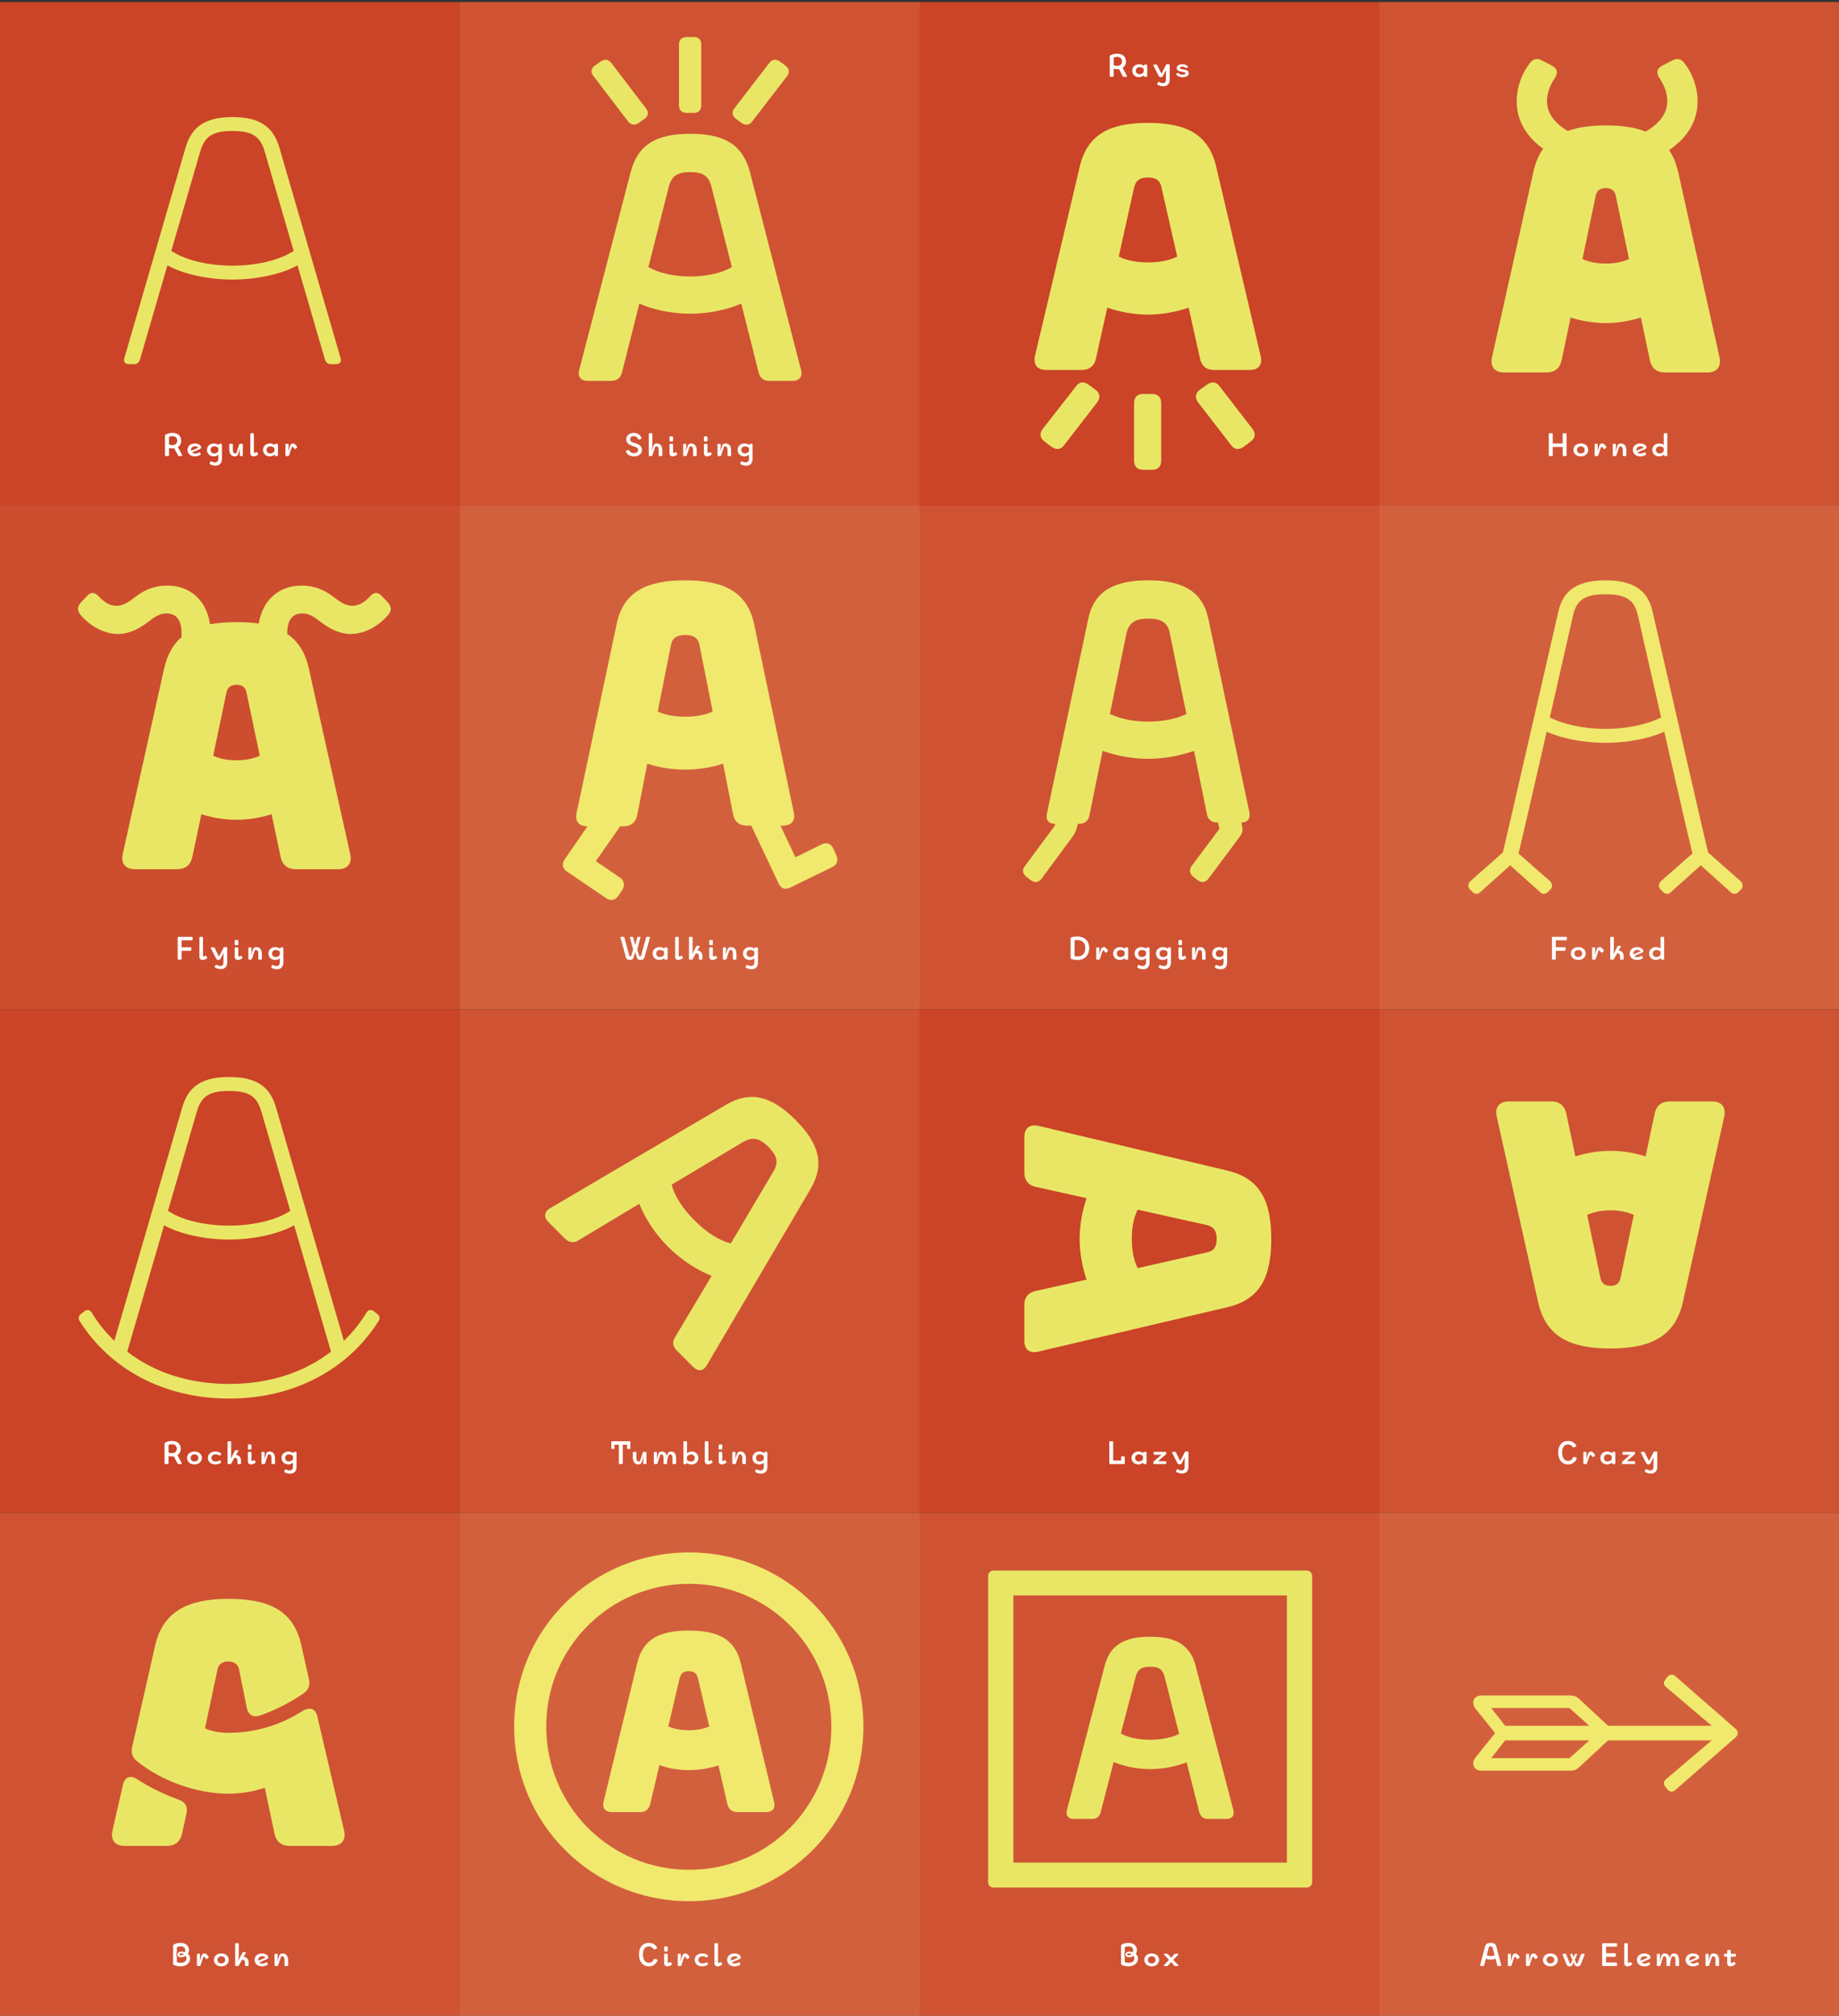 <?xml version="1.0" encoding="UTF-8"?>
<svg xmlns="http://www.w3.org/2000/svg" width="2200" height="2410" viewBox="0 0 2200 2410">
  <rect x="0" y="0" width="2200" height="2410" fill="#333333" stroke="none"/>
  <g id="g" data-name="Chart Base">
    <rect x="1650" y="2.467" width="550" height="602.144" fill="#d25433" opacity=".98" stroke-width="0"/>
    <rect x="1650" y="604.611" width="550" height="602.144" fill="#d8623e" opacity=".97" stroke-width="0"/>
    <rect x="1650" y="1206.755" width="550" height="602.144" fill="#d25433" opacity=".98" stroke-width="0"/>
    <rect x="1650" y="1808.899" width="550" height="602.144" fill="#d8623e" opacity=".97" stroke-width="0"/>
    <rect y="2.467" width="550" height="602.144" fill="#cb4427" stroke-width="0"/>
    <rect x="550" y="2.467" width="550" height="602.144" fill="#d25433" opacity=".98" stroke-width="0"/>
    <rect x="1100" y="2.467" width="550" height="602.144" fill="#cb4427" stroke-width="0"/>
    <rect y="604.611" width="550" height="602.144" fill="#d04e2f" opacity=".98" stroke-width="0"/>
    <rect x="550" y="604.611" width="550" height="602.144" fill="#d8623e" opacity=".97" stroke-width="0"/>
    <rect x="1100" y="604.611" width="550" height="602.144" fill="#d25433" opacity=".98" stroke-width="0"/>
    <rect y="1206.755" width="550" height="602.144" fill="#cb4427" stroke-width="0"/>
    <rect x="550" y="1206.755" width="550" height="602.144" fill="#d25433" opacity=".98" stroke-width="0"/>
    <rect x="1100" y="1206.755" width="550" height="602.144" fill="#cb4427" stroke-width="0"/>
    <rect y="1808.899" width="550" height="602.144" fill="#d25433" opacity=".98" stroke-width="0"/>
    <rect x="550" y="1808.899" width="550" height="602.144" fill="#d8623e" opacity=".97" stroke-width="0"/>
    <rect x="1100" y="1808.899" width="550" height="602.144" fill="#d25433" opacity=".98" stroke-width="0"/>
  </g>
  <g id="h" data-name="Chart Letters">
    <path d="M148.702,428.282l73.221-251.698c7.489-25.794,24.546-36.611,56.165-36.611s48.675,10.817,56.164,36.611l73.221,251.698c1.248,4.577-1.248,7.073-5.408,7.073h-6.24c-3.328,0-5.824-1.664-7.072-5.408l-32.867-112.745c-18.305,10.401-48.675,17.057-77.797,17.057s-59.493-6.656-77.798-17.057l-32.867,112.745c-1.248,3.744-3.744,5.408-7.072,5.408h-6.24c-4.16,0-6.656-2.496-5.408-7.073ZM207.362,301.393c15.809,9.985,42.852,16.225,70.726,16.225s54.916-6.24,70.725-16.225l2.496-1.248-34.53-118.569c-5.408-18.722-14.978-24.962-38.69-24.962s-33.283,6.24-38.691,24.962l-34.53,118.569,2.496,1.248Z" fill="#e9e666" stroke-width="0"/>
    <path d="M692.885,442.458l61.572-236.722c8.736-33.282,31.202-45.763,71.142-45.763,40.354,0,62.82,12.481,71.557,45.763l61.156,236.722c2.081,7.905-2.08,12.897-9.984,12.897h-28.29c-6.656,0-10.816-3.328-12.48-9.985l-20.802-82.374c-17.058,7.489-39.523,12.065-61.156,12.065-21.218,0-44.1-4.576-60.741-12.065l-20.802,82.374c-1.664,6.657-6.24,9.985-12.896,9.985h-28.29c-7.904,0-12.065-4.992-9.984-12.897ZM711.605,78.431l7.073-4.993c4.16-2.912,8.736-2.912,12.48,1.664l41.604,54.5c3.744,4.577,2.912,9.153-1.665,12.481l-7.072,4.992c-4.16,2.912-8.736,2.912-12.48-1.664l-41.604-54.5c-3.744-4.577-2.912-9.153,1.664-12.481ZM825.598,330.546c19.969,0,38.274-4.161,49.923-11.233l-24.546-96.519c-3.328-12.481-9.984-17.058-25.377-17.058-14.978,0-22.05,4.577-25.378,17.058l-24.546,96.519c12.064,7.072,30.37,11.233,49.924,11.233ZM812.285,53.053c0-5.409,3.328-8.737,9.152-8.737h8.737c5.408,0,8.736,3.328,8.736,8.737v72.805c0,5.825-3.328,9.153-8.736,9.153h-8.737c-5.824,0-9.152-3.328-9.152-9.153V53.053ZM920.453,75.102c3.328-4.576,7.904-4.576,12.481-1.664l6.656,4.993c4.576,3.328,5.408,7.904,2.08,12.481l-42.02,54.5c-3.328,4.576-7.904,4.576-12.48,1.664l-6.656-4.992c-4.577-3.329-5.409-7.905-2.08-12.481l42.019-54.5Z" fill="#e9e666" stroke-width="0"/>
    <path d="M1238.11,425.682l53.668-226.737c9.153-38.275,35.779-52.004,81.543-52.004,46.179,0,72.389,13.729,81.542,52.004l53.252,226.737c2.496,10.401-2.497,16.641-12.897,16.641h-43.268c-8.736,0-14.145-4.576-16.225-12.897l-13.729-61.573c-14.561,4.993-32.034,8.321-48.675,8.321s-34.115-3.328-48.676-8.321l-13.729,61.573c-2.08,8.321-7.904,12.897-16.641,12.897h-42.852c-10.4,0-15.394-6.24-13.313-16.641ZM1287.202,461.876c4.16-5.824,9.569-5.824,14.978-2.08l8.32,6.241c5.408,3.744,6.24,9.569,2.08,14.977l-39.522,51.172c-4.16,5.824-9.569,5.824-14.978,2.08l-8.32-6.241c-5.408-3.744-6.656-9.568-2.496-14.977l39.938-51.172ZM1373.321,313.769c14.145,0,26.209-2.496,34.946-7.072l-18.722-82.374c-1.664-8.737-6.656-12.065-16.225-12.065s-14.562,3.328-16.642,12.065l-18.306,82.374c8.737,4.576,20.802,7.072,34.947,7.072ZM1356.679,481.846c0-7.073,4.16-10.817,10.816-10.817h10.817c6.656,0,10.816,3.744,10.816,10.817v69.061c0,7.073-4.16,10.817-10.816,10.817h-10.817c-6.656,0-10.816-3.744-10.816-10.817v-69.061ZM1435.309,466.036l8.736-6.241c4.992-3.744,10.817-3.744,14.978,2.08l39.522,51.172c4.16,5.409,2.912,11.233-2.496,14.977l-8.32,6.241c-5.408,3.744-10.817,3.744-14.978-2.08l-39.522-51.172c-4.16-5.408-2.912-11.233,2.08-14.977Z" fill="#e9e666" stroke-width="0"/>
    <path d="M1973.796,430.794l-10.816-51.172c-12.896,4.16-27.874,6.657-42.02,6.657s-29.122-2.497-42.019-6.657l-10.817,51.172c-2.08,9.569-8.32,14.561-18.305,14.561h-50.34c-11.649,0-17.058-7.073-14.562-18.305l49.508-221.745c2.496-10.817,6.24-19.969,11.649-27.458-17.89-12.897-31.619-31.619-31.619-56.58,0-17.89,6.657-34.115,15.394-45.348,3.744-4.992,8.32-7.072,14.562-3.744l12.064,6.24c7.072,3.745,7.488,8.737,3.744,14.561-6.24,9.569-9.568,18.722-9.568,27.458,0,15.393,9.568,27.042,24.13,35.778,0,0,.416,0,.416.416,12.48-4.576,27.874-6.656,45.763-6.656,18.722,0,34.947,2.08,47.844,7.488.416-.416.832-.832,1.664-1.248,14.562-8.736,24.13-20.385,24.13-35.778,0-8.737-3.328-17.89-9.568-27.458-3.744-5.824-3.328-10.816,3.744-14.561l12.064-6.24c6.241-3.328,10.817-1.248,14.562,3.744,8.736,11.233,15.394,27.458,15.394,45.348,0,26.21-14.978,45.347-34.115,58.244,4.993,7.073,8.321,15.393,10.817,25.794l49.508,221.745c2.496,11.232-2.912,18.305-14.562,18.305h-50.34c-9.984,0-16.225-4.992-18.306-14.561ZM1920.96,315.137c11.233,0,20.386-2.08,27.875-5.408l-15.81-75.302c-1.248-6.656-5.408-9.569-12.065-9.569s-10.816,2.913-12.064,9.569l-15.81,75.302c7.489,3.328,16.642,5.408,27.874,5.408Z" fill="#e9e666" stroke-width="0"/>
    <path d="M335.737,1024.66l-10.816-51.171c-12.897,4.16-27.874,6.656-42.02,6.656s-29.122-2.496-42.019-6.656l-10.817,51.171c-2.08,9.569-8.32,14.562-18.305,14.562h-50.34c-11.649,0-17.058-7.072-14.562-18.306l49.508-221.744c3.744-16.642,10.816-28.706,20.802-37.442v-4.577c0-15.393-5.824-23.714-17.89-23.714-7.904,0-13.312,3.329-22.466,10.401-8.736,6.656-21.217,14.145-35.362,14.145-17.89,0-34.946-10.4-45.764-23.713-3.744-4.993-2.912-9.569,1.248-14.146l7.489-7.904c4.576-4.992,9.568-4.16,14.145,1.248,7.072,7.488,13.729,10.816,20.802,10.816,8.32,0,14.977-4.992,21.634-9.984,8.736-6.656,20.385-14.146,39.106-14.146,29.538,0,47.428,19.97,51.172,46.18,9.568-1.664,19.97-2.496,31.618-2.496,9.569,0,18.722.416,26.626,1.664,4.16-25.794,22.05-45.348,51.172-45.348,18.722,0,30.37,7.489,39.107,14.146,6.656,4.992,13.312,9.984,21.634,9.984,7.072,0,13.729-3.328,20.801-10.816,4.576-5.408,9.569-6.24,14.146-1.248l7.488,7.904c4.16,4.576,4.992,9.152,1.248,14.146-10.816,13.312-27.874,23.713-45.764,23.713-14.145,0-26.626-7.488-35.362-14.145-9.152-7.072-14.561-10.401-22.466-10.401-12.064,0-17.889,8.321-17.889,23.714v.832c12.896,8.737,21.633,22.05,25.794,41.188l49.507,221.744c2.497,11.233-2.912,18.306-14.561,18.306h-50.34c-9.984,0-16.226-4.992-18.306-14.562ZM282.901,909.004c11.233,0,20.386-2.08,27.874-5.408l-15.809-75.302c-1.248-6.656-5.408-9.568-12.065-9.568s-10.816,2.912-12.064,9.568l-15.81,75.302c7.489,3.328,16.642,5.408,27.874,5.408Z" fill="#e9e666" stroke-width="0"/>
    <path d="M689.907,971.332l47.844-225.488c7.904-38.275,35.778-52.004,81.958-52.004s74.053,13.729,82.374,52.004l47.428,225.072c2.496,9.985-2.497,16.226-12.897,16.226h-2.912l17.89,37.858,31.202-15.393c5.824-2.912,11.232-1.248,14.145,4.992l3.328,7.488c2.913,6.24,1.665,11.233-4.576,14.562l-50.34,24.546c-6.24,2.912-11.232,1.248-14.145-5.409l-32.45-68.645h-4.993c-9.152,0-14.561-4.16-16.641-12.897l-12.065-61.156c-14.145,4.576-29.954,7.072-45.347,7.072s-31.203-2.496-45.348-7.072l-12.065,61.572c-1.664,8.737-7.488,13.313-16.641,13.313h-3.744l-29.122,41.604,28.706,19.553c5.408,3.744,6.24,9.153,2.912,14.978l-4.576,6.656c-3.328,5.408-9.153,7.072-14.978,2.912l-46.596-31.618c-5.408-3.744-6.656-9.152-2.496-14.978l27.042-39.106c-10.4,0-15.393-6.24-12.896-16.642ZM819.709,856.924c12.896,0,24.13-2.08,32.866-6.24l-15.81-79.462c-1.664-8.737-7.488-12.065-17.057-12.065s-15.394,3.328-17.058,12.065l-15.81,79.462c8.737,4.16,19.97,6.24,32.867,6.24Z" fill="#f0e96d" stroke-width="0"/>
    <path d="M1225.836,1035.817l35.778-48.26.832-2.496c-7.904,0-11.648-4.576-9.984-12.481l49.508-232.977c7.072-33.283,31.202-45.764,71.558-45.764s64.9,12.48,71.973,45.764l49.092,231.312c1.664,7.905-2.08,12.481-9.568,12.481l.832,4.16c1.248,4.992.416,8.736-2.496,12.48l-37.859,50.756c-3.328,4.16-7.904,4.992-12.48,1.664l-5.408-4.16c-4.577-3.744-5.409-8.32-2.081-12.896l33.283-44.516-1.664-7.488h-.832c-6.657,0-11.233-3.328-12.481-9.985l-15.393-75.717c-16.226,5.824-35.779,9.568-54.916,9.568-18.722,0-38.691-3.744-54.501-9.568l-15.809,77.381c-1.248,6.657-5.824,9.985-12.897,9.985h-.832l-1.248,4.16c-.832,4.576-2.912,7.904-5.824,12.064l-36.61,49.508c-3.328,4.16-7.905,4.992-12.481,1.664l-5.408-4.16c-4.576-3.744-5.408-8.32-2.08-12.48ZM1373.527,862.748c17.889,0,34.114-3.328,45.763-9.152l-19.969-96.936c-2.497-12.48-10.401-17.057-25.794-17.057-14.978,0-22.882,4.576-25.794,17.057l-19.97,96.936c12.064,5.824,28.29,9.152,45.764,9.152Z" fill="#e9e666" stroke-width="0"/>
    <path d="M1761.701,1066.603l-3.328-3.328c-2.496-2.496-2.496-6.656.416-9.569l39.107-34.53,8.736-37.442,57.828-251.283c5.824-25.794,24.546-36.61,56.164-36.61s50.34,10.816,56.164,36.61l57.829,251.283,8.736,37.442,39.106,34.53c2.912,2.913,2.912,7.073.416,9.569l-3.328,3.328c-2.496,2.496-6.24,2.912-8.736.416l-36.194-32.45-36.195,32.45c-2.496,2.496-6.24,2.08-8.736-.416l-3.328-3.328c-2.496-2.496-2.496-6.656.416-9.569l37.858-33.282-8.736-37.026-24.962-108.584c-18.306,8.32-44.516,13.312-70.31,13.312s-52.004-4.992-70.309-13.312l-24.962,108.584-8.737,37.026,37.859,33.282c2.912,2.913,2.912,7.073.416,9.569l-3.328,3.328c-2.496,2.496-6.241,2.912-8.737.416l-36.194-32.45-36.194,32.45c-2.496,2.496-6.241,2.08-8.737-.416ZM1920.625,871.485c25.378,0,50.34-5.409,66.565-13.729l-27.874-122.313c-4.16-18.721-14.978-24.961-38.691-24.961s-34.53,6.24-38.69,24.961l-27.874,122.313c16.225,8.32,41.187,13.729,66.564,13.729Z" fill="#f0e96d" stroke-width="0"/>
    <path d="M97.275,1570.607l3.744-2.913c3.329-2.496,6.657-1.664,8.737,1.664,7.488,12.481,16.641,23.714,27.042,33.699l7.904-27.042,73.222-251.699c7.488-26.21,24.546-36.61,56.164-36.61s48.676,10.4,56.164,36.61l73.222,251.699,7.904,27.042c10.4-9.985,19.554-21.218,27.042-33.699,2.08-3.328,5.408-4.16,8.736-1.664l3.745,2.913c2.912,2.08,4.16,5.408,2.08,8.736-36.195,57.412-100.68,92.774-178.894,92.774s-142.698-35.362-178.894-92.774c-2.08-3.328-.832-6.656,2.08-8.736ZM196.291,1464.935l-32.866,112.744-11.233,38.274c32.035,24.962,74.054,38.691,121.897,38.691s89.862-13.729,121.896-38.691l-11.232-38.274-32.866-112.744c-18.306,10.4-48.676,17.057-77.798,17.057s-59.492-6.656-77.798-17.057ZM203.363,1449.126c15.81,9.984,42.852,16.226,70.726,16.226s54.916-6.241,70.726-16.226l2.496-1.248-34.531-118.569c-5.408-18.721-14.977-24.961-38.69-24.961s-33.282,6.24-38.691,24.961l-34.53,118.569,2.496,1.248Z" fill="#e9e666" stroke-width="0"/>
    <path d="M657.921,1444.645l210.928-123.978c29.538-17.058,54.5-9.985,82.79,18.306,28.29,28.29,35.363,53.252,17.89,82.79l-123.978,210.512c-4.16,7.072-10.4,7.904-16.225,2.08l-19.97-19.97c-4.576-4.576-5.408-9.984-1.664-15.81l43.684-73.221c-17.474-6.657-36.611-19.138-52.004-34.531-14.978-14.977-27.874-34.114-34.531-51.588l-72.805,43.684c-5.825,3.744-11.649,2.496-16.226-2.08l-19.97-19.97c-5.408-5.408-4.992-12.064,2.08-16.225ZM830.99,1459.206c14.145,14.562,29.954,24.13,43.267,27.458l50.756-85.702c6.657-10.817,4.993-18.722-5.824-29.954-10.816-10.401-18.722-12.065-29.954-5.824l-85.702,51.171c3.328,13.313,13.312,29.123,27.458,42.852Z" fill="#e9e666" stroke-width="0"/>
    <path d="M1242.062,1346.018l226.737,53.668c38.274,9.153,52.004,35.779,52.004,81.542,0,46.18-13.729,72.39-52.004,81.543l-226.737,53.252c-10.4,2.496-16.642-2.497-16.642-12.897v-43.268c0-8.736,4.577-14.145,12.897-16.225l61.572-13.729c-4.992-14.561-8.32-32.034-8.32-48.676s3.328-34.114,8.32-48.675l-61.572-13.729c-8.32-2.08-12.897-7.904-12.897-16.641v-42.852c0-10.401,6.241-15.394,16.642-13.313ZM1361.048,1516.176l82.374-18.722c8.736-1.664,12.064-6.656,12.064-16.226s-3.328-14.561-12.064-16.641l-82.374-18.306c-4.577,8.736-7.073,20.802-7.073,34.946s2.496,26.21,7.073,34.947Z" fill="#e9e666" stroke-width="0"/>
    <path d="M2062.666,1335.172l-49.508,221.744c-9.153,40.771-38.275,55.332-86.535,55.332-49.091,0-77.381-14.561-86.534-55.332l-49.508-221.744c-2.496-11.233,2.912-18.306,14.562-18.306h50.34c9.984,0,16.225,4.992,18.306,14.562l10.816,51.172c12.896-4.161,27.874-6.657,42.019-6.657s29.123,2.496,42.02,6.657l10.816-51.172c2.081-9.569,8.321-14.562,18.306-14.562h50.34c11.648,0,17.058,7.072,14.562,18.306ZM1914.558,1527.794c1.248,6.656,5.408,9.568,12.064,9.568s10.817-2.912,12.065-9.568l15.81-75.302c-7.489-3.328-16.642-5.408-27.875-5.408s-20.385,2.08-27.874,5.408l15.81,75.302Z" fill="#e9e666" stroke-width="0"/>
    <path d="M147.03,2134.148c2.08-9.984,9.152-12.064,17.473-6.656,15.394,9.984,32.035,17.89,49.092,24.13,7.905,2.496,11.233,8.32,9.569,16.226l-5.409,24.545c-2.08,9.569-8.32,14.562-18.305,14.562h-50.34c-11.649,0-17.058-7.072-14.562-18.306l12.481-54.5ZM328.42,2192.392l-11.649-54.916c-13.729,4.577-29.122,7.073-43.683,7.073-35.779,0-79.046-14.146-109.417-39.107-5.824-4.992-7.072-9.984-5.408-17.473l27.458-121.065c9.153-39.522,38.275-55.332,87.367-55.332s78.214,14.145,87.366,55.332l9.152,40.771c1.664,7.072-.416,12.896-6.656,17.057-16.642,11.233-33.698,19.97-51.588,26.21-8.32,2.912-14.562-.416-16.226-9.568l-9.152-45.348c-1.248-6.656-6.24-9.568-12.896-9.568s-11.649,2.912-12.897,9.568l-14.977,70.31c7.072,3.328,16.641,5.408,27.874,5.408,31.618,0,61.572-8.736,89.03-26.21,8.736-4.992,15.393-2.912,17.474,6.656l32.034,136.458c2.496,11.233-2.912,18.306-14.562,18.306h-50.34c-9.984,0-16.225-4.992-18.305-14.562Z" fill="#e9e666" stroke-width="0"/>
    <path d="M824.412,1856.07c115.873,0,208.49,92.209,208.49,208.082s-92.617,208.898-208.49,208.898-209.307-92.617-209.307-208.898,93.024-208.082,209.307-208.082ZM824.412,2235.515c94.657,0,170.138-76.297,170.138-171.362s-75.48-170.546-170.138-170.546-170.954,75.889-170.954,170.546,75.889,171.362,170.954,171.362ZM722.003,2154.321l40.392-166.466c6.937-28.152,26.521-38.353,61.609-38.353s55.08,10.2,62.017,38.353l39.984,166.466c2.04,7.345-1.632,12.24-9.792,12.24h-33.864c-6.528,0-10.608-3.264-12.24-9.792l-10.608-46.104c-11.016,3.672-23.664,5.712-35.496,5.712-12.24,0-24.48-2.04-35.089-6.12l-11.016,46.513c-1.632,6.528-5.712,9.792-12.24,9.792h-33.456c-8.16,0-11.833-4.896-10.2-12.24ZM824.004,2068.64c9.384,0,18.36-1.632,24.48-4.488l-13.465-57.528c-1.632-6.12-4.896-8.568-11.016-8.568s-9.385,2.448-11.017,8.568l-13.464,57.528c6.528,2.856,14.688,4.488,24.48,4.488Z" fill="#f0e96d" stroke-width="0"/>
    <path d="M1182.118,1884.223c0-3.673,2.856-6.528,6.12-6.528h374.956c3.672,0,6.528,2.855,6.528,6.528v366.388c0,3.265-2.856,6.12-6.528,6.12h-374.956c-3.264,0-6.12-2.855-6.12-6.12v-366.388ZM1539.53,2226.946v-319.468h-327.22v319.468h327.22ZM1276.367,2164.113l45.288-172.994c6.528-24.479,23.665-34.271,54.265-34.271s47.737,9.792,54.265,34.271l45.289,172.994c1.632,6.528-1.632,10.608-8.16,10.608h-22.032c-5.712,0-8.977-2.856-10.608-8.16l-15.096-59.568c-12.24,4.896-28.152,8.16-43.657,8.16s-31.416-3.265-43.656-8.568l-15.504,59.977c-1.224,5.304-4.896,8.16-10.2,8.16h-22.032c-6.528,0-9.792-4.08-8.16-10.608ZM1375.92,2080.064c13.465,0,26.521-2.855,34.681-6.936l-17.544-68.953c-2.448-8.568-6.937-11.424-17.137-11.424s-14.688,2.855-17.136,11.424l-17.952,68.545c8.568,4.488,21.216,7.344,35.088,7.344Z" fill="#e9e666" stroke-width="0"/>
    <path d="M2076.429,2067.08c1.664,1.248,2.496,3.328,2.496,4.992s-.832,3.328-2.496,4.992l-72.389,63.237c-3.328,2.912-7.073,2.08-9.569-1.248l-2.496-3.329c-2.08-2.912-2.08-5.824.832-8.32l54.916-46.596h-123.977l-34.947,32.451c-3.328,2.912-5.824,3.744-10.4,3.744h-106.088c-9.152,0-12.896-8.321-7.072-15.81l23.298-29.122-23.298-29.122c-5.824-7.488-2.08-15.81,7.072-15.81h106.088c4.576,0,7.072.832,10.4,3.745l34.947,32.45h123.977l-54.916-46.596c-2.912-2.496-2.912-5.408-.832-8.32l2.496-3.328c2.496-2.913,6.241-4.161,9.569-1.249l72.389,63.237ZM1877.566,2042.118h-93.607l16.642,21.218h100.68l-23.714-21.218ZM1877.566,2102.026l23.714-21.218h-100.68l-16.642,21.218h93.607Z" fill="#f0e96d" stroke-width="0"/>
  </g>
  <g id="i" data-name="Chart Labels">
    <g>
      <path d="M217.825,543.955c.39.78.039,1.287-.78,1.287h-2.886c-.585,0-.976-.273-1.248-.819l-4.446-8.424c-.663.117-1.365.156-2.106.156-1.481,0-2.886-.195-4.212-.585v8.58c0,.702-.39,1.092-1.053,1.092h-2.613c-.702,0-1.092-.39-1.092-1.092v-23.245c0-.585.194-.975.702-1.287,2.066-1.248,5.265-2.067,8.15-2.067,6.24,0,10.531,3.471,10.531,9.321,0,3.432-1.482,6.045-3.939,7.605l4.992,9.477ZM212.053,526.873c0-3.393-2.379-5.382-5.812-5.382-1.521,0-3.081.351-4.095.858v8.932c1.326.624,2.652.936,4.018.936,3.471,0,5.889-1.95,5.889-5.343Z" fill="#fff" stroke-width="0"/>
      <path d="M239.976,542.513c.273.468.234,1.014-.194,1.248-1.794,1.131-4.174,1.872-6.553,1.872-5.148,0-8.932-3.003-8.932-7.723,0-4.68,3.744-7.683,8.893-7.683,3.861,0,7.41,2.223,7.41,4.602,0,1.131-.74,1.794-2.379,2.496l-8.463,3.588c.896.897,2.262,1.404,3.822,1.404,1.481,0,3.081-.546,4.484-1.326.547-.273,1.093-.117,1.365.39l.546,1.131ZM228.589,537.91c0,.351.039.663.116.975l7.527-3.12c.585-.273.741-.429.741-.624,0-.741-1.794-1.599-3.588-1.599-2.73,0-4.797,1.716-4.797,4.368Z" fill="#fff" stroke-width="0"/>
      <path d="M264.429,530.617c.663,0,1.054.39,1.054,1.053v16.966c0,5.109-2.848,8.112-7.605,8.112-2.457,0-5.07-.741-6.591-1.833-.586-.39-.586-.897-.273-1.482l.741-1.326c.351-.624.857-.624,1.442-.312,1.054.624,2.535,1.053,3.979,1.053,2.574,0,4.057-1.56,4.057-4.485v-4.68c-1.521,1.209-3.511,1.95-5.616,1.95-4.642,0-8.034-3.276-8.034-7.723,0-4.485,3.471-7.683,8.307-7.683,2.067,0,4.174.741,5.733,1.989v-.546c0-.663.39-1.053,1.053-1.053h1.755ZM261.231,539.587v-4.017c-1.561-1.326-3.159-1.911-4.681-1.911-2.808,0-4.68,1.716-4.68,4.251,0,2.496,1.794,4.251,4.407,4.251,1.949,0,3.705-.858,4.953-2.574Z" fill="#fff" stroke-width="0"/>
      <path d="M289.546,530.617c.585,0,.936.351.936.897v12.792c0,.585-.351.936-.936.936h-1.833c-.585,0-.937-.351-.937-.936v-3.822c0-1.404.234-2.769.507-4.485h-.077l-2.224,6.747c-.663,2.028-1.95,2.886-4.095,2.886-4.329,0-6.631-3.081-6.631-8.658v-5.46c0-.546.352-.897.937-.897h2.418c.585,0,.936.351.936.897v6.201c0,3.042.976,4.446,2.926,4.446.818,0,1.209-.273,1.521-1.092l3.237-9.711c.156-.507.546-.741,1.014-.741h2.302Z" fill="#fff" stroke-width="0"/>
      <path d="M299.45,541.654v-22.621c0-.624.468-1.092,1.092-1.092h2.106c.624,0,1.092.468,1.092,1.092v21.412c0,.702.273,1.053.858,1.053s1.092-.273,1.833-.78c.39-.273.78-.312,1.092.156l1.053,1.56c.312.429.312.858-.194,1.248-1.639,1.209-3.433,1.95-5.109,1.95-2.457,0-3.822-1.482-3.822-3.979Z" fill="#fff" stroke-width="0"/>
      <path d="M331.47,530.617c.662,0,1.053.39,1.053,1.053v12.48c0,.702-.391,1.092-1.053,1.092h-1.756c-.663,0-1.053-.39-1.053-1.092v-.78c-1.561,1.404-3.705,2.262-6.006,2.262-4.642,0-8.035-3.276-8.035-7.723,0-4.485,3.472-7.683,8.308-7.683,2.067,0,4.173.741,5.733,1.989v-.546c0-.663.39-1.053,1.053-1.053h1.756ZM328.271,539.587v-4.017c-1.561-1.326-3.159-1.911-4.681-1.911-2.808,0-4.68,1.716-4.68,4.251,0,2.496,1.794,4.251,4.407,4.251,1.949,0,3.705-.858,4.953-2.574Z" fill="#fff" stroke-width="0"/>
      <path d="M342.428,545.243c-.585,0-.936-.351-.936-.936v-12.792c0-.546.351-.897.936-.897h1.833c.586,0,.937.351.937.897v4.056c0,1.248-.234,2.691-.468,4.212h.117l2.184-6.786c.663-1.872,1.677-2.769,3.51-2.769,1.209,0,2.263.624,3.159,1.716l1.6,1.989c.39.429.312.936-.117,1.326l-1.521,1.404c-.429.39-.896.351-1.286-.078l-1.326-1.677c-.43-.507-.741-.702-1.093-.702-.546,0-.857.234-1.131,1.17l-3.042,9.126c-.156.468-.546.741-1.014.741h-2.341Z" fill="#fff" stroke-width="0"/>
    </g>
    <g>
      <path d="M748.718,539.86c-.234-.546-.039-.897.507-1.092l2.379-.702c.507-.195.896.039,1.17.546,1.053,2.067,3.081,3.159,5.655,3.159,2.964,0,4.953-1.56,4.953-3.705,0-2.184-1.443-3.315-5.812-4.602-5.147-1.599-8.385-3.744-8.385-8.112,0-4.641,3.588-7.8,9.009-7.8,4.642,0,7.996,2.652,9.166,6.123.194.585-.078.936-.585,1.092l-2.38.663c-.507.156-.857-.078-1.092-.624-.819-2.145-2.73-3.393-4.953-3.393-2.77,0-4.563,1.521-4.563,3.861,0,2.067,1.326,3.198,5.5,4.407,5.421,1.599,8.697,3.744,8.697,8.307,0,4.407-3.861,7.645-9.438,7.645-4.992,0-8.386-2.262-9.828-5.772Z" fill="#fff" stroke-width="0"/>
      <path d="M777.031,545.243c-.585,0-.936-.351-.936-.936v-25.312c0-.663.39-1.053,1.092-1.053h2.106c.702,0,1.092.39,1.092,1.053v13.104c0,2.223-.351,4.602-1.092,7.761h.078l2.223-6.786c.663-1.989,1.95-2.847,4.096-2.847,4.329,0,6.63,3.042,6.63,8.62v5.46c0,.585-.351.936-.937.936h-2.418c-.585,0-.936-.351-.936-.936v-6.201c0-3.003-.976-4.446-2.926-4.446-.818,0-1.209.273-1.521,1.131l-3.237,9.711c-.156.507-.546.741-1.014.741h-2.302Z" fill="#fff" stroke-width="0"/>
      <path d="M802.029,527.848c-.624,0-1.092-.468-1.092-1.092v-3.9c0-.624.468-1.092,1.092-1.092h2.106c.624,0,1.092.468,1.092,1.092v3.9c0,.624-.468,1.092-1.092,1.092h-2.106ZM800.937,541.654v-9.945c0-.624.468-1.092,1.092-1.092h2.106c.624,0,1.092.468,1.092,1.092v8.736c0,.702.273,1.053.858,1.053.546,0,1.053-.234,1.833-.78.39-.273.779-.273,1.092.156l1.053,1.56c.312.429.312.858-.194,1.248-1.639,1.248-3.433,1.95-5.109,1.95-2.457,0-3.822-1.482-3.822-3.979Z" fill="#fff" stroke-width="0"/>
      <path d="M833.464,538.847v5.46c0,.585-.352.936-.937.936h-2.418c-.585,0-.936-.351-.936-.936v-6.201c0-3.003-.976-4.446-2.925-4.446-.819,0-1.21.273-1.521,1.131l-3.237,9.711c-.156.507-.546.741-1.014.741h-2.302c-.585,0-.936-.351-.936-.936v-12.792c0-.546.351-.897.936-.897h1.834c.585,0,.936.351.936.897v3.822c0,1.404-.234,2.847-.546,4.524h.117l2.223-6.786c.663-1.989,1.95-2.847,4.096-2.847,4.329,0,6.63,3.042,6.63,8.62Z" fill="#fff" stroke-width="0"/>
      <path d="M843.174,527.848c-.624,0-1.092-.468-1.092-1.092v-3.9c0-.624.468-1.092,1.092-1.092h2.106c.624,0,1.092.468,1.092,1.092v3.9c0,.624-.468,1.092-1.092,1.092h-2.106ZM842.082,541.654v-9.945c0-.624.468-1.092,1.092-1.092h2.106c.624,0,1.092.468,1.092,1.092v8.736c0,.702.273,1.053.858,1.053.546,0,1.053-.234,1.833-.78.39-.273.779-.273,1.092.156l1.053,1.56c.312.429.312.858-.194,1.248-1.639,1.248-3.433,1.95-5.109,1.95-2.457,0-3.822-1.482-3.822-3.979Z" fill="#fff" stroke-width="0"/>
      <path d="M874.608,538.847v5.46c0,.585-.352.936-.937.936h-2.418c-.585,0-.936-.351-.936-.936v-6.201c0-3.003-.976-4.446-2.925-4.446-.819,0-1.21.273-1.521,1.131l-3.237,9.711c-.156.507-.546.741-1.014.741h-2.302c-.585,0-.936-.351-.936-.936v-12.792c0-.546.351-.897.936-.897h1.834c.585,0,.936.351.936.897v3.822c0,1.404-.234,2.847-.546,4.524h.117l2.223-6.786c.663-1.989,1.95-2.847,4.096-2.847,4.329,0,6.63,3.042,6.63,8.62Z" fill="#fff" stroke-width="0"/>
      <path d="M899.255,530.617c.663,0,1.054.39,1.054,1.053v16.966c0,5.109-2.848,8.112-7.605,8.112-2.457,0-5.07-.741-6.591-1.833-.586-.39-.586-.897-.273-1.482l.741-1.326c.351-.624.857-.624,1.442-.312,1.054.624,2.535,1.053,3.979,1.053,2.574,0,4.057-1.56,4.057-4.485v-4.68c-1.521,1.209-3.511,1.95-5.616,1.95-4.642,0-8.034-3.276-8.034-7.723,0-4.485,3.471-7.683,8.307-7.683,2.067,0,4.174.741,5.733,1.989v-.546c0-.663.39-1.053,1.053-1.053h1.755ZM896.057,539.587v-4.017c-1.561-1.326-3.159-1.911-4.681-1.911-2.808,0-4.68,1.716-4.68,4.251,0,2.496,1.794,4.251,4.407,4.251,1.949,0,3.705-.858,4.953-2.574Z" fill="#fff" stroke-width="0"/>
    </g>
    <g>
      <path d="M1348.035,90.542c.39.78.039,1.287-.78,1.287h-2.886c-.585,0-.976-.273-1.248-.819l-4.446-8.424c-.663.117-1.365.156-2.106.156-1.481,0-2.886-.195-4.212-.585v8.58c0,.702-.39,1.092-1.053,1.092h-2.613c-.702,0-1.092-.39-1.092-1.092v-23.245c0-.585.194-.975.701-1.287,2.067-1.248,5.266-2.067,8.151-2.067,6.24,0,10.531,3.471,10.531,9.321,0,3.432-1.482,6.045-3.939,7.605l4.992,9.477ZM1342.262,73.459c0-3.393-2.379-5.382-5.812-5.382-1.521,0-3.081.351-4.095.858v8.932c1.326.624,2.652.936,4.018.936,3.471,0,5.889-1.95,5.889-5.343Z" fill="#fff" stroke-width="0"/>
      <path d="M1371.356,77.203c.663,0,1.054.39,1.054,1.053v12.48c0,.702-.391,1.092-1.054,1.092h-1.755c-.663,0-1.053-.39-1.053-1.092v-.78c-1.56,1.404-3.705,2.262-6.006,2.262-4.642,0-8.034-3.276-8.034-7.723,0-4.485,3.471-7.683,8.307-7.683,2.067,0,4.174.741,5.733,1.989v-.546c0-.663.39-1.053,1.053-1.053h1.755ZM1368.159,86.174v-4.017c-1.561-1.326-3.159-1.911-4.681-1.911-2.808,0-4.68,1.716-4.68,4.251,0,2.496,1.794,4.251,4.407,4.251,1.949,0,3.705-.858,4.953-2.574Z" fill="#fff" stroke-width="0"/>
      <path d="M1398.423,76.813c.546,0,.896.351.896.897v17.473c0,4.992-2.808,7.957-7.645,7.957-2.769,0-5.538-.897-7.098-2.184-.429-.351-.391-.78-.039-1.248l1.092-1.443c.352-.468.78-.468,1.287-.156,1.092.819,2.652,1.287,4.135,1.287,2.573,0,3.782-1.443,3.782-4.485v-11.193l-3.354,6.786c-.507,1.092-1.287,1.716-2.73,1.716-1.209,0-2.223-.663-2.769-1.716l-6.201-12.247c-.352-.663,0-1.053.662-1.053h2.887c.507,0,.857.234,1.053.663l4.407,9.087c.156.351.273.468.663.468.352,0,.507-.117.663-.468l4.836-9.478c.234-.468.585-.663,1.093-.663h2.379Z" fill="#fff" stroke-width="0"/>
      <path d="M1407.235,89.177c-.312-.468-.039-.897.312-1.131l1.014-.78c.43-.312.819-.195,1.17.117,1.248,1.131,2.848,1.95,5.148,1.95,2.106,0,3.315-.702,3.315-1.716,0-1.209-1.833-1.482-3.979-1.794-2.691-.39-6.552-1.092-6.552-4.407,0-2.769,2.729-4.602,6.513-4.602,3.354,0,5.46,1.053,6.747,2.496.391.39.234.858-.194,1.209l-1.015.819c-.39.312-.779.195-1.053-.039-1.248-1.053-2.535-1.638-4.212-1.638s-2.926.702-2.926,1.677c0,.936,1.171,1.287,3.628,1.599,3.393.546,6.941,1.248,6.941,4.602,0,2.886-2.729,4.68-7.137,4.68-4.134,0-6.669-1.521-7.723-3.042Z" fill="#fff" stroke-width="0"/>
    </g>
    <g>
      <path d="M1873.02,517.941c.663,0,1.054.39,1.054,1.053v25.156c0,.702-.391,1.092-1.054,1.092h-2.535c-.663,0-1.053-.39-1.053-1.092v-9.75h-11.935v9.75c0,.702-.39,1.092-1.092,1.092h-2.496c-.702,0-1.092-.39-1.092-1.092v-25.156c0-.663.39-1.053,1.092-1.053h2.496c.702,0,1.092.39,1.092,1.053v11.232h11.935v-11.232c0-.663.39-1.053,1.053-1.053h2.535Z" fill="#fff" stroke-width="0"/>
      <path d="M1882.263,537.91c0-4.524,3.666-7.683,8.892-7.683,5.188,0,8.854,3.159,8.854,7.683s-3.666,7.723-8.854,7.723c-5.226,0-8.892-3.198-8.892-7.723ZM1895.758,537.91c0-2.535-1.872-4.251-4.603-4.251s-4.602,1.716-4.602,4.251,1.872,4.251,4.602,4.251,4.603-1.716,4.603-4.251Z" fill="#fff" stroke-width="0"/>
      <path d="M1908.626,545.243c-.585,0-.936-.351-.936-.936v-12.792c0-.546.351-.897.936-.897h1.833c.586,0,.937.351.937.897v4.056c0,1.248-.234,2.691-.468,4.212h.117l2.184-6.786c.663-1.872,1.677-2.769,3.51-2.769,1.209,0,2.263.624,3.159,1.716l1.6,1.989c.39.429.312.936-.117,1.326l-1.521,1.404c-.429.39-.896.351-1.286-.078l-1.326-1.677c-.43-.507-.741-.702-1.093-.702-.546,0-.857.234-1.131,1.17l-3.042,9.126c-.156.468-.546.741-1.014.741h-2.341Z" fill="#fff" stroke-width="0"/>
      <path d="M1945.598,538.847v5.46c0,.585-.351.936-.937.936h-2.418c-.585,0-.936-.351-.936-.936v-6.201c0-3.003-.976-4.446-2.926-4.446-.818,0-1.209.273-1.521,1.131l-3.237,9.711c-.156.507-.546.741-1.014.741h-2.302c-.585,0-.936-.351-.936-.936v-12.792c0-.546.351-.897.936-.897h1.833c.586,0,.937.351.937.897v3.822c0,1.404-.234,2.847-.546,4.524h.117l2.223-6.786c.663-1.989,1.95-2.847,4.096-2.847,4.329,0,6.63,3.042,6.63,8.62Z" fill="#fff" stroke-width="0"/>
      <path d="M1969.076,542.513c.273.468.234,1.014-.194,1.248-1.794,1.131-4.174,1.872-6.553,1.872-5.148,0-8.931-3.003-8.931-7.723,0-4.68,3.744-7.683,8.892-7.683,3.861,0,7.41,2.223,7.41,4.602,0,1.131-.74,1.794-2.379,2.496l-8.463,3.588c.896.897,2.262,1.404,3.822,1.404,1.481,0,3.081-.546,4.484-1.326.547-.273,1.093-.117,1.365.39l.546,1.131ZM1957.688,537.91c0,.351.039.663.116.975l7.527-3.12c.585-.273.741-.429.741-.624,0-.741-1.794-1.599-3.588-1.599-2.73,0-4.797,1.716-4.797,4.368Z" fill="#fff" stroke-width="0"/>
      <path d="M1993.529,517.941c.662,0,1.053.39,1.053,1.053v25.156c0,.702-.391,1.092-1.053,1.092h-1.756c-.663,0-1.053-.39-1.053-1.092v-.78c-1.561,1.404-3.705,2.262-6.006,2.262-4.642,0-8.035-3.276-8.035-7.723,0-4.485,3.472-7.683,8.308-7.683,1.911,0,3.822.624,5.344,1.677v-12.91c0-.663.39-1.053,1.053-1.053h2.146ZM1990.331,539.587v-4.017c-1.561-1.326-3.159-1.911-4.681-1.911-2.808,0-4.68,1.716-4.68,4.251,0,2.496,1.794,4.251,4.407,4.251,1.949,0,3.705-.858,4.953-2.574Z" fill="#fff" stroke-width="0"/>
    </g>
    <g>
      <path d="M229.388,1120.048c.663,0,1.053.39,1.053,1.053v2.067c0,.663-.39,1.053-1.053,1.053h-12.169v8.269h10.608c.702,0,1.092.39,1.092,1.092v2.028c0,.702-.39,1.092-1.092,1.092h-10.608v9.556c0,.702-.39,1.092-1.053,1.092h-2.496c-.702,0-1.092-.39-1.092-1.092v-25.156c0-.663.39-1.053,1.092-1.053h15.718Z" fill="#fff" stroke-width="0"/>
      <path d="M238.553,1143.761v-22.621c0-.624.468-1.092,1.092-1.092h2.106c.624,0,1.092.468,1.092,1.092v21.412c0,.702.273,1.053.858,1.053s1.092-.272,1.833-.779c.39-.273.779-.312,1.092.155l1.053,1.561c.312.429.312.857-.194,1.248-1.639,1.209-3.433,1.95-5.109,1.95-2.457,0-3.822-1.482-3.822-3.979Z" fill="#fff" stroke-width="0"/>
      <path d="M270.924,1132.333c.546,0,.896.352.896.897v17.473c0,4.992-2.808,7.956-7.644,7.956-2.77,0-5.539-.896-7.099-2.184-.429-.352-.39-.78-.039-1.248l1.092-1.443c.352-.468.78-.468,1.287-.156,1.092.819,2.652,1.287,4.134,1.287,2.574,0,3.783-1.443,3.783-4.485v-11.193l-3.354,6.786c-.507,1.093-1.287,1.717-2.73,1.717-1.209,0-2.223-.663-2.769-1.717l-6.201-12.246c-.352-.663,0-1.053.663-1.053h2.886c.507,0,.858.233,1.053.663l4.407,9.087c.156.352.273.468.663.468.351,0,.507-.116.663-.468l4.836-9.478c.234-.468.585-.663,1.092-.663h2.38Z" fill="#fff" stroke-width="0"/>
      <path d="M281.882,1129.954c-.624,0-1.092-.468-1.092-1.092v-3.9c0-.624.468-1.092,1.092-1.092h2.106c.624,0,1.092.468,1.092,1.092v3.9c0,.624-.468,1.092-1.092,1.092h-2.106ZM280.79,1143.761v-9.945c0-.624.468-1.092,1.092-1.092h2.106c.624,0,1.092.468,1.092,1.092v8.736c0,.702.273,1.053.858,1.053.546,0,1.053-.233,1.833-.779.39-.273.78-.273,1.092.155l1.053,1.561c.312.429.312.857-.194,1.248-1.639,1.248-3.433,1.95-5.109,1.95-2.457,0-3.822-1.482-3.822-3.979Z" fill="#fff" stroke-width="0"/>
      <path d="M313.316,1140.953v5.46c0,.585-.351.936-.937.936h-2.418c-.585,0-.936-.351-.936-.936v-6.201c0-3.003-.976-4.446-2.926-4.446-.818,0-1.209.272-1.521,1.131l-3.237,9.711c-.156.508-.546.741-1.014.741h-2.302c-.585,0-.936-.351-.936-.936v-12.793c0-.546.351-.896.936-.896h1.833c.586,0,.937.351.937.896v3.822c0,1.404-.234,2.848-.546,4.524h.117l2.223-6.786c.663-1.989,1.95-2.848,4.096-2.848,4.329,0,6.63,3.042,6.63,8.62Z" fill="#fff" stroke-width="0"/>
      <path d="M337.964,1132.724c.662,0,1.053.39,1.053,1.053v16.966c0,5.109-2.848,8.112-7.605,8.112-2.457,0-5.07-.741-6.591-1.833-.585-.391-.585-.897-.273-1.482l.741-1.326c.351-.624.857-.624,1.443-.312,1.053.624,2.534,1.053,3.978,1.053,2.574,0,4.057-1.56,4.057-4.485v-4.68c-1.521,1.209-3.511,1.95-5.616,1.95-4.642,0-8.035-3.276-8.035-7.723,0-4.485,3.472-7.684,8.308-7.684,2.067,0,4.173.741,5.733,1.989v-.546c0-.663.39-1.053,1.053-1.053h1.756ZM334.765,1141.693v-4.017c-1.561-1.326-3.159-1.911-4.681-1.911-2.808,0-4.68,1.716-4.68,4.251,0,2.496,1.794,4.251,4.407,4.251,1.949,0,3.705-.857,4.953-2.574Z" fill="#fff" stroke-width="0"/>
    </g>
    <g>
      <path d="M776.506,1120.048c.779,0,1.131.429.936,1.17l-6.24,22.699c-.702,2.769-2.145,3.822-4.875,3.822-2.652,0-4.018-1.054-4.758-3.822l-1.678-5.812-1.677,5.812c-.741,2.769-2.106,3.822-4.797,3.822s-4.135-1.054-4.837-3.822l-6.24-22.699c-.194-.741.156-1.17.937-1.17h2.457c.624,0,1.014.273,1.17.897l5.851,21.411c.233.78.507,1.015,1.287,1.015.741,0,1.053-.195,1.287-1.015l2.066-7.176-3.666-14.158c-.156-.624.117-.975.741-.975h1.989c.507,0,.857.234.975.741l2.457,9.126,2.457-9.126c.117-.507.469-.741.976-.741h1.989c.624,0,.896.351.74.975l-3.666,14.158,2.067,7.176c.234.78.546,1.015,1.287,1.015.78,0,1.053-.195,1.287-1.015l5.85-21.411c.156-.624.547-.897,1.171-.897h2.457Z" fill="#fff" stroke-width="0"/>
      <path d="M797.604,1132.724c.662,0,1.053.39,1.053,1.053v12.48c0,.702-.391,1.092-1.053,1.092h-1.756c-.663,0-1.053-.39-1.053-1.092v-.78c-1.561,1.404-3.705,2.263-6.006,2.263-4.642,0-8.035-3.276-8.035-7.723,0-4.485,3.472-7.684,8.308-7.684,2.067,0,4.173.741,5.733,1.989v-.546c0-.663.39-1.053,1.053-1.053h1.756ZM794.406,1141.693v-4.017c-1.561-1.326-3.159-1.911-4.681-1.911-2.808,0-4.68,1.716-4.68,4.251,0,2.496,1.794,4.251,4.407,4.251,1.949,0,3.705-.857,4.953-2.574Z" fill="#fff" stroke-width="0"/>
      <path d="M807.626,1143.761v-22.621c0-.624.468-1.092,1.092-1.092h2.106c.624,0,1.092.468,1.092,1.092v21.412c0,.702.273,1.053.858,1.053s1.092-.272,1.833-.779c.39-.273.78-.312,1.092.155l1.053,1.561c.312.429.312.857-.194,1.248-1.639,1.209-3.433,1.95-5.109,1.95-2.457,0-3.822-1.482-3.822-3.979Z" fill="#fff" stroke-width="0"/>
      <path d="M834.381,1136.429c3.627.429,5.928,2.496,5.928,6.747v3.237c0,.585-.351.936-.936.936h-2.418c-.547,0-.897-.351-.897-.936v-2.652c0-2.77-1.053-3.939-3.394-3.939h-.194l-3.861,6.903c-.234.43-.585.624-1.092.624h-2.341c-.585,0-.936-.351-.936-.936v-25.468c0-.547.351-.897.936-.897h2.419c.585,0,.936.351.936.897v14.235c0,2.496-.351,4.329-.78,6.201l5.109-9.906c.234-.507.585-.702,1.092-.702h2.341c.701,0,.975.468.624,1.131l-2.535,4.524Z" fill="#fff" stroke-width="0"/>
      <path d="M849.589,1129.954c-.624,0-1.092-.468-1.092-1.092v-3.9c0-.624.468-1.092,1.092-1.092h2.106c.624,0,1.092.468,1.092,1.092v3.9c0,.624-.468,1.092-1.092,1.092h-2.106ZM848.497,1143.761v-9.945c0-.624.468-1.092,1.092-1.092h2.106c.624,0,1.092.468,1.092,1.092v8.736c0,.702.273,1.053.858,1.053.546,0,1.053-.233,1.833-.779.39-.273.78-.273,1.092.155l1.053,1.561c.312.429.312.857-.194,1.248-1.639,1.248-3.433,1.95-5.109,1.95-2.457,0-3.822-1.482-3.822-3.979Z" fill="#fff" stroke-width="0"/>
      <path d="M881.023,1140.953v5.46c0,.585-.351.936-.937.936h-2.418c-.585,0-.936-.351-.936-.936v-6.201c0-3.003-.976-4.446-2.926-4.446-.818,0-1.209.272-1.521,1.131l-3.237,9.711c-.156.508-.546.741-1.014.741h-2.302c-.585,0-.936-.351-.936-.936v-12.793c0-.546.351-.896.936-.896h1.833c.586,0,.937.351.937.896v3.822c0,1.404-.234,2.848-.546,4.524h.117l2.223-6.786c.663-1.989,1.95-2.848,4.096-2.848,4.329,0,6.63,3.042,6.63,8.62Z" fill="#fff" stroke-width="0"/>
      <path d="M905.671,1132.724c.663,0,1.054.39,1.054,1.053v16.966c0,5.109-2.848,8.112-7.605,8.112-2.457,0-5.07-.741-6.591-1.833-.586-.391-.586-.897-.273-1.482l.741-1.326c.351-.624.857-.624,1.442-.312,1.054.624,2.535,1.053,3.979,1.053,2.574,0,4.057-1.56,4.057-4.485v-4.68c-1.521,1.209-3.511,1.95-5.616,1.95-4.642,0-8.034-3.276-8.034-7.723,0-4.485,3.471-7.684,8.307-7.684,2.067,0,4.174.741,5.733,1.989v-.546c0-.663.39-1.053,1.053-1.053h1.755ZM902.473,1141.693v-4.017c-1.561-1.326-3.159-1.911-4.681-1.911-2.808,0-4.68,1.716-4.68,4.251,0,2.496,1.794,4.251,4.407,4.251,1.949,0,3.705-.857,4.953-2.574Z" fill="#fff" stroke-width="0"/>
    </g>
    <g>
      <path d="M1281.813,1146.607c-.741-.233-1.014-.701-1.014-1.364v-23.323c0-.663.233-1.131.936-1.365,1.833-.585,4.368-.896,7.06-.896,8.658,0,14.235,5.343,14.235,13.729,0,8.853-5.616,14.353-13.729,14.353-2.847,0-5.577-.43-7.488-1.132ZM1298.35,1133.387c0-6.046-3.511-9.517-9.673-9.517-1.209,0-2.301.117-3.198.312v18.838c1.014.312,2.301.507,3.705.507,5.655,0,9.166-3.627,9.166-10.14Z" fill="#fff" stroke-width="0"/>
      <path d="M1312.349,1147.349c-.585,0-.936-.351-.936-.936v-12.793c0-.546.351-.896.936-.896h1.833c.586,0,.937.351.937.896v4.057c0,1.248-.234,2.69-.468,4.212h.117l2.184-6.786c.663-1.872,1.677-2.77,3.51-2.77,1.209,0,2.263.624,3.159,1.717l1.6,1.988c.39.43.312.937-.117,1.326l-1.521,1.404c-.429.39-.896.351-1.286-.078l-1.326-1.677c-.43-.507-.741-.702-1.093-.702-.546,0-.857.234-1.131,1.17l-3.042,9.126c-.156.469-.546.741-1.014.741h-2.341Z" fill="#fff" stroke-width="0"/>
      <path d="M1348.581,1132.724c.663,0,1.054.39,1.054,1.053v12.48c0,.702-.391,1.092-1.054,1.092h-1.755c-.663,0-1.053-.39-1.053-1.092v-.78c-1.56,1.404-3.705,2.263-6.006,2.263-4.642,0-8.034-3.276-8.034-7.723,0-4.485,3.471-7.684,8.307-7.684,2.067,0,4.174.741,5.733,1.989v-.546c0-.663.39-1.053,1.053-1.053h1.755ZM1345.384,1141.693v-4.017c-1.561-1.326-3.159-1.911-4.681-1.911-2.808,0-4.68,1.716-4.68,4.251,0,2.496,1.794,4.251,4.407,4.251,1.949,0,3.705-.857,4.953-2.574Z" fill="#fff" stroke-width="0"/>
      <path d="M1374.165,1132.724c.663,0,1.054.39,1.054,1.053v16.966c0,5.109-2.848,8.112-7.605,8.112-2.457,0-5.07-.741-6.591-1.833-.586-.391-.586-.897-.273-1.482l.741-1.326c.351-.624.857-.624,1.442-.312,1.054.624,2.535,1.053,3.979,1.053,2.574,0,4.057-1.56,4.057-4.485v-4.68c-1.521,1.209-3.511,1.95-5.616,1.95-4.642,0-8.034-3.276-8.034-7.723,0-4.485,3.471-7.684,8.307-7.684,2.067,0,4.174.741,5.733,1.989v-.546c0-.663.39-1.053,1.053-1.053h1.755ZM1370.968,1141.693v-4.017c-1.561-1.326-3.159-1.911-4.681-1.911-2.808,0-4.68,1.716-4.68,4.251,0,2.496,1.794,4.251,4.407,4.251,1.949,0,3.705-.857,4.953-2.574Z" fill="#fff" stroke-width="0"/>
      <path d="M1399.749,1132.724c.663,0,1.054.39,1.054,1.053v16.966c0,5.109-2.848,8.112-7.605,8.112-2.457,0-5.07-.741-6.591-1.833-.586-.391-.586-.897-.273-1.482l.741-1.326c.351-.624.857-.624,1.442-.312,1.054.624,2.535,1.053,3.979,1.053,2.574,0,4.057-1.56,4.057-4.485v-4.68c-1.521,1.209-3.511,1.95-5.616,1.95-4.642,0-8.034-3.276-8.034-7.723,0-4.485,3.471-7.684,8.307-7.684,2.067,0,4.174.741,5.733,1.989v-.546c0-.663.39-1.053,1.053-1.053h1.755ZM1396.552,1141.693v-4.017c-1.561-1.326-3.159-1.911-4.681-1.911-2.808,0-4.68,1.716-4.68,4.251,0,2.496,1.794,4.251,4.407,4.251,1.949,0,3.705-.857,4.953-2.574Z" fill="#fff" stroke-width="0"/>
      <path d="M1410.863,1129.954c-.624,0-1.092-.468-1.092-1.092v-3.9c0-.624.468-1.092,1.092-1.092h2.106c.624,0,1.092.468,1.092,1.092v3.9c0,.624-.468,1.092-1.092,1.092h-2.106ZM1409.771,1143.761v-9.945c0-.624.468-1.092,1.092-1.092h2.106c.624,0,1.092.468,1.092,1.092v8.736c0,.702.273,1.053.858,1.053.546,0,1.053-.233,1.833-.779.39-.273.779-.273,1.092.155l1.053,1.561c.312.429.312.857-.194,1.248-1.639,1.248-3.433,1.95-5.109,1.95-2.457,0-3.822-1.482-3.822-3.979Z" fill="#fff" stroke-width="0"/>
      <path d="M1442.298,1140.953v5.46c0,.585-.352.936-.937.936h-2.418c-.585,0-.936-.351-.936-.936v-6.201c0-3.003-.976-4.446-2.925-4.446-.819,0-1.21.272-1.521,1.131l-3.237,9.711c-.156.508-.546.741-1.014.741h-2.302c-.585,0-.936-.351-.936-.936v-12.793c0-.546.351-.896.936-.896h1.834c.585,0,.936.351.936.896v3.822c0,1.404-.234,2.848-.546,4.524h.117l2.223-6.786c.663-1.989,1.95-2.848,4.096-2.848,4.329,0,6.63,3.042,6.63,8.62Z" fill="#fff" stroke-width="0"/>
      <path d="M1466.946,1132.724c.662,0,1.053.39,1.053,1.053v16.966c0,5.109-2.848,8.112-7.605,8.112-2.457,0-5.07-.741-6.591-1.833-.585-.391-.585-.897-.273-1.482l.741-1.326c.351-.624.857-.624,1.443-.312,1.053.624,2.534,1.053,3.978,1.053,2.574,0,4.057-1.56,4.057-4.485v-4.68c-1.521,1.209-3.511,1.95-5.616,1.95-4.642,0-8.035-3.276-8.035-7.723,0-4.485,3.472-7.684,8.308-7.684,2.067,0,4.173.741,5.733,1.989v-.546c0-.663.39-1.053,1.053-1.053h1.756ZM1463.748,1141.693v-4.017c-1.561-1.326-3.159-1.911-4.681-1.911-2.808,0-4.68,1.716-4.68,4.251,0,2.496,1.794,4.251,4.407,4.251,1.949,0,3.705-.857,4.953-2.574Z" fill="#fff" stroke-width="0"/>
    </g>
    <g>
      <path d="M1873.43,1120.048c.663,0,1.053.39,1.053,1.053v2.067c0,.663-.39,1.053-1.053,1.053h-12.169v8.269h10.608c.702,0,1.092.39,1.092,1.092v2.028c0,.702-.39,1.092-1.092,1.092h-10.608v9.556c0,.702-.39,1.092-1.053,1.092h-2.496c-.702,0-1.092-.39-1.092-1.092v-25.156c0-.663.39-1.053,1.092-1.053h15.718Z" fill="#fff" stroke-width="0"/>
      <path d="M1879.201,1140.016c0-4.524,3.667-7.684,8.893-7.684,5.188,0,8.854,3.159,8.854,7.684s-3.666,7.723-8.854,7.723c-5.226,0-8.893-3.198-8.893-7.723ZM1892.696,1140.016c0-2.535-1.872-4.251-4.603-4.251s-4.602,1.716-4.602,4.251,1.872,4.251,4.602,4.251,4.603-1.716,4.603-4.251Z" fill="#fff" stroke-width="0"/>
      <path d="M1905.565,1147.349c-.585,0-.936-.351-.936-.936v-12.793c0-.546.351-.896.936-.896h1.833c.586,0,.937.351.937.896v4.057c0,1.248-.234,2.69-.468,4.212h.117l2.184-6.786c.663-1.872,1.677-2.77,3.51-2.77,1.209,0,2.263.624,3.159,1.717l1.6,1.988c.39.43.312.937-.117,1.326l-1.521,1.404c-.429.39-.896.351-1.286-.078l-1.326-1.677c-.43-.507-.741-.702-1.093-.702-.546,0-.857.234-1.131,1.17l-3.042,9.126c-.156.469-.546.741-1.014.741h-2.341Z" fill="#fff" stroke-width="0"/>
      <path d="M1936.454,1136.429c3.627.429,5.928,2.496,5.928,6.747v3.237c0,.585-.351.936-.936.936h-2.418c-.547,0-.897-.351-.897-.936v-2.652c0-2.77-1.053-3.939-3.394-3.939h-.194l-3.861,6.903c-.234.43-.585.624-1.092.624h-2.341c-.585,0-.936-.351-.936-.936v-25.468c0-.547.351-.897.936-.897h2.419c.585,0,.936.351.936.897v14.235c0,2.496-.351,4.329-.78,6.201l5.109-9.906c.234-.507.585-.702,1.092-.702h2.341c.701,0,.975.468.624,1.131l-2.535,4.524Z" fill="#fff" stroke-width="0"/>
      <path d="M1965.274,1144.619c.273.468.234,1.014-.194,1.248-1.794,1.131-4.174,1.872-6.553,1.872-5.148,0-8.932-3.004-8.932-7.723,0-4.68,3.744-7.684,8.893-7.684,3.861,0,7.41,2.224,7.41,4.603,0,1.131-.74,1.794-2.379,2.496l-8.463,3.588c.896.897,2.262,1.404,3.822,1.404,1.481,0,3.081-.546,4.484-1.326.547-.272,1.093-.117,1.365.39l.546,1.132ZM1953.887,1140.016c0,.351.039.663.116.975l7.527-3.12c.585-.272.741-.429.741-.624,0-.74-1.794-1.599-3.588-1.599-2.73,0-4.797,1.716-4.797,4.368Z" fill="#fff" stroke-width="0"/>
      <path d="M1989.726,1120.048c.663,0,1.054.39,1.054,1.053v25.156c0,.702-.391,1.092-1.054,1.092h-1.755c-.663,0-1.053-.39-1.053-1.092v-.78c-1.56,1.404-3.705,2.263-6.006,2.263-4.642,0-8.034-3.276-8.034-7.723,0-4.485,3.471-7.684,8.307-7.684,1.911,0,3.822.624,5.344,1.678v-12.91c0-.663.39-1.053,1.053-1.053h2.145ZM1986.529,1141.693v-4.017c-1.561-1.326-3.159-1.911-4.681-1.911-2.808,0-4.68,1.716-4.68,4.251,0,2.496,1.794,4.251,4.407,4.251,1.949,0,3.705-.857,4.953-2.574Z" fill="#fff" stroke-width="0"/>
    </g>
    <g>
      <path d="M217.299,1749.168c.39.78.039,1.287-.78,1.287h-2.886c-.585,0-.976-.273-1.248-.819l-4.446-8.424c-.663.116-1.365.155-2.106.155-1.481,0-2.886-.194-4.212-.585v8.58c0,.702-.39,1.093-1.053,1.093h-2.613c-.702,0-1.092-.391-1.092-1.093v-23.244c0-.585.194-.976.701-1.287,2.067-1.248,5.266-2.067,8.151-2.067,6.24,0,10.531,3.472,10.531,9.321,0,3.433-1.482,6.045-3.939,7.605l4.992,9.478ZM211.526,1732.085c0-3.393-2.379-5.382-5.812-5.382-1.521,0-3.081.351-4.095.857v8.932c1.326.624,2.652.937,4.018.937,3.471,0,5.889-1.95,5.889-5.344Z" fill="#fff" stroke-width="0"/>
      <path d="M223.772,1743.122c0-4.523,3.666-7.683,8.892-7.683,5.188,0,8.854,3.159,8.854,7.683s-3.666,7.723-8.854,7.723c-5.226,0-8.892-3.198-8.892-7.723ZM237.266,1743.122c0-2.534-1.872-4.251-4.603-4.251s-4.602,1.717-4.602,4.251,1.872,4.252,4.602,4.252,4.603-1.717,4.603-4.252Z" fill="#fff" stroke-width="0"/>
      <path d="M248.692,1743.122c0-4.68,3.782-7.683,8.931-7.683,2.302,0,4.681.702,6.436,1.794.507.272.624.819.312,1.326l-.585,1.17c-.312.507-.818.663-1.364.39-1.404-.779-2.926-1.287-4.446-1.287-2.887,0-4.992,1.678-4.992,4.29s2.105,4.291,4.992,4.291c1.521,0,3.042-.469,4.446-1.248.546-.312,1.053-.156,1.364.39l.585,1.17c.273.468.234,1.014-.194,1.248-1.794,1.131-4.174,1.872-6.553,1.872-5.148,0-8.931-3.003-8.931-7.723Z" fill="#fff" stroke-width="0"/>
      <path d="M282.388,1739.534c3.627.43,5.928,2.496,5.928,6.747v3.237c0,.585-.351.937-.936.937h-2.418c-.547,0-.897-.352-.897-.937v-2.652c0-2.769-1.053-3.938-3.394-3.938h-.194l-3.861,6.903c-.234.429-.585.624-1.092.624h-2.341c-.585,0-.936-.352-.936-.937v-25.468c0-.546.351-.897.936-.897h2.419c.585,0,.936.352.936.897v14.235c0,2.496-.351,4.329-.78,6.201l5.109-9.906c.234-.507.585-.702,1.092-.702h2.341c.701,0,.975.469.624,1.131l-2.535,4.524Z" fill="#fff" stroke-width="0"/>
      <path d="M297.596,1733.06c-.624,0-1.092-.469-1.092-1.093v-3.899c0-.624.468-1.093,1.092-1.093h2.106c.624,0,1.092.469,1.092,1.093v3.899c0,.624-.468,1.093-1.092,1.093h-2.106ZM296.505,1746.866v-9.945c0-.624.468-1.092,1.092-1.092h2.106c.624,0,1.092.468,1.092,1.092v8.736c0,.702.273,1.054.858,1.054.546,0,1.053-.234,1.833-.78.39-.273.78-.273,1.092.156l1.053,1.56c.312.43.312.858-.194,1.248-1.639,1.248-3.433,1.95-5.109,1.95-2.457,0-3.822-1.482-3.822-3.979Z" fill="#fff" stroke-width="0"/>
      <path d="M329.031,1744.058v5.46c0,.585-.351.937-.937.937h-2.418c-.585,0-.936-.352-.936-.937v-6.201c0-3.003-.976-4.446-2.926-4.446-.818,0-1.209.273-1.521,1.131l-3.237,9.712c-.156.507-.546.741-1.014.741h-2.302c-.585,0-.936-.352-.936-.937v-12.792c0-.546.351-.897.936-.897h1.833c.586,0,.937.352.937.897v3.822c0,1.403-.234,2.847-.546,4.523h.117l2.223-6.786c.663-1.989,1.95-2.847,4.096-2.847,4.329,0,6.63,3.042,6.63,8.619Z" fill="#fff" stroke-width="0"/>
      <path d="M353.679,1735.829c.663,0,1.054.391,1.054,1.053v16.966c0,5.109-2.848,8.112-7.605,8.112-2.457,0-5.07-.741-6.591-1.833-.586-.39-.586-.896-.273-1.481l.741-1.326c.351-.624.857-.624,1.442-.312,1.054.624,2.535,1.054,3.979,1.054,2.574,0,4.057-1.561,4.057-4.485v-4.681c-1.521,1.209-3.511,1.95-5.616,1.95-4.642,0-8.034-3.276-8.034-7.723,0-4.484,3.471-7.683,8.307-7.683,2.067,0,4.174.741,5.733,1.989v-.547c0-.662.39-1.053,1.053-1.053h1.755ZM350.481,1744.8v-4.018c-1.561-1.326-3.159-1.911-4.681-1.911-2.808,0-4.68,1.717-4.68,4.251,0,2.496,1.794,4.252,4.407,4.252,1.949,0,3.705-.858,4.953-2.574Z" fill="#fff" stroke-width="0"/>
    </g>
    <g>
      <path d="M741.425,1750.455c-.663,0-1.053-.391-1.053-1.093v-22.035h-5.266v4.017c0,.663-.39,1.054-1.053,1.054h-1.639c-.702,0-1.092-.391-1.092-1.054v-7.137c0-.663.39-1.054,1.092-1.054h20.554c.663,0,1.054.391,1.054,1.054v7.137c0,.663-.391,1.054-1.054,1.054h-1.638c-.702,0-1.092-.391-1.092-1.054v-4.017h-5.227v22.035c0,.702-.39,1.093-1.092,1.093h-2.496Z" fill="#fff" stroke-width="0"/>
      <path d="M772.352,1735.829c.585,0,.936.352.936.897v12.792c0,.585-.351.937-.936.937h-1.833c-.585,0-.937-.352-.937-.937v-3.822c0-1.403.234-2.769.507-4.484h-.077l-2.224,6.747c-.663,2.027-1.95,2.886-4.095,2.886-4.329,0-6.631-3.081-6.631-8.658v-5.46c0-.546.352-.897.937-.897h2.418c.585,0,.936.352.936.897v6.201c0,3.042.976,4.446,2.926,4.446.818,0,1.209-.273,1.521-1.093l3.237-9.711c.156-.507.546-.741,1.014-.741h2.302Z" fill="#fff" stroke-width="0"/>
      <path d="M808.816,1743.669v5.85c0,.585-.351.937-.936.937h-2.418c-.585,0-.937-.352-.937-.937v-6.201c0-3.003-.936-4.446-2.769-4.446-1.054,0-1.717.469-2.457,2.691-.546,1.677-1.132,4.134-1.209,6.279v1.521c0,.624-.469,1.093-1.093,1.093h-2.262c-.585,0-.937-.352-.937-.937v-6.201c0-3.003-.936-4.446-2.769-4.446-.78,0-1.131.273-1.404,1.093l-3.12,9.75c-.156.507-.546.741-1.053.741h-2.263c-.585,0-.936-.352-.936-.937v-12.792c0-.546.351-.897.936-.897h1.834c.585,0,.936.352.936.897v3.822c0,1.403-.234,2.847-.546,4.523h.156l2.066-6.747c.624-2.028,1.872-2.886,3.979-2.886,3.315,0,5.421,1.872,6.162,5.421.234-.819.429-1.521.624-2.028.897-2.535,2.028-3.393,4.212-3.393,3.939,0,6.201,2.652,6.201,8.229Z" fill="#fff" stroke-width="0"/>
      <path d="M835.492,1743.2c0,4.485-3.471,7.723-8.269,7.723-2.066,0-4.134-.741-5.732-1.989v.507c0,.663-.391,1.093-1.093,1.093h-1.716c-.702,0-1.092-.43-1.092-1.093v-25.272c0-.663.39-1.053,1.092-1.053h2.106c.702,0,1.092.39,1.092,1.053v13.222c1.521-1.209,3.51-1.911,5.616-1.911,4.603,0,7.995,3.275,7.995,7.722ZM831.241,1743.2c0-2.496-1.833-4.251-4.407-4.251-1.911,0-3.705.858-4.953,2.535v4.057c1.521,1.325,3.159,1.911,4.681,1.911,2.769,0,4.68-1.717,4.68-4.252Z" fill="#fff" stroke-width="0"/>
      <path d="M843.175,1746.866v-22.62c0-.624.468-1.093,1.092-1.093h2.106c.624,0,1.092.469,1.092,1.093v21.411c0,.702.273,1.054.858,1.054s1.092-.273,1.833-.78c.39-.273.78-.312,1.092.156l1.053,1.56c.312.43.312.858-.194,1.248-1.639,1.209-3.433,1.95-5.109,1.95-2.457,0-3.822-1.482-3.822-3.979Z" fill="#fff" stroke-width="0"/>
      <path d="M860.88,1733.06c-.624,0-1.092-.469-1.092-1.093v-3.899c0-.624.468-1.093,1.092-1.093h2.106c.624,0,1.092.469,1.092,1.093v3.899c0,.624-.468,1.093-1.092,1.093h-2.106ZM859.788,1746.866v-9.945c0-.624.468-1.092,1.092-1.092h2.106c.624,0,1.092.468,1.092,1.092v8.736c0,.702.273,1.054.858,1.054.546,0,1.053-.234,1.833-.78.39-.273.78-.273,1.092.156l1.053,1.56c.312.43.312.858-.194,1.248-1.639,1.248-3.433,1.95-5.109,1.95-2.457,0-3.822-1.482-3.822-3.979Z" fill="#fff" stroke-width="0"/>
      <path d="M892.314,1744.058v5.46c0,.585-.351.937-.937.937h-2.418c-.585,0-.936-.352-.936-.937v-6.201c0-3.003-.976-4.446-2.926-4.446-.818,0-1.209.273-1.521,1.131l-3.237,9.712c-.156.507-.546.741-1.014.741h-2.302c-.585,0-.936-.352-.936-.937v-12.792c0-.546.351-.897.936-.897h1.833c.586,0,.937.352.937.897v3.822c0,1.403-.234,2.847-.546,4.523h.117l2.223-6.786c.663-1.989,1.95-2.847,4.096-2.847,4.329,0,6.63,3.042,6.63,8.619Z" fill="#fff" stroke-width="0"/>
      <path d="M916.962,1735.829c.663,0,1.054.391,1.054,1.053v16.966c0,5.109-2.848,8.112-7.605,8.112-2.457,0-5.07-.741-6.591-1.833-.586-.39-.586-.896-.273-1.481l.741-1.326c.351-.624.857-.624,1.442-.312,1.054.624,2.535,1.054,3.979,1.054,2.574,0,4.057-1.561,4.057-4.485v-4.681c-1.521,1.209-3.511,1.95-5.616,1.95-4.642,0-8.034-3.276-8.034-7.723,0-4.484,3.471-7.683,8.307-7.683,2.067,0,4.174.741,5.733,1.989v-.547c0-.662.39-1.053,1.053-1.053h1.755ZM913.764,1744.8v-4.018c-1.561-1.326-3.159-1.911-4.681-1.911-2.808,0-4.68,1.717-4.68,4.251,0,2.496,1.794,4.252,4.407,4.252,1.949,0,3.705-.858,4.953-2.574Z" fill="#fff" stroke-width="0"/>
    </g>
    <g>
      <path d="M1328.145,1750.455c-.702,0-1.092-.391-1.092-1.093v-25.155c0-.663.39-1.054,1.092-1.054h2.496c.663,0,1.053.391,1.053,1.054v22.035h9.517v-3.978c0-.702.39-1.092,1.092-1.092h2.224c.663,0,1.053.39,1.053,1.092v7.098c0,.702-.39,1.093-1.053,1.093h-16.381Z" fill="#fff" stroke-width="0"/>
      <path d="M1370.538,1735.829c.662,0,1.053.391,1.053,1.053v12.48c0,.702-.391,1.093-1.053,1.093h-1.756c-.663,0-1.053-.391-1.053-1.093v-.779c-1.561,1.403-3.705,2.262-6.006,2.262-4.642,0-8.035-3.276-8.035-7.723,0-4.484,3.472-7.683,8.308-7.683,2.067,0,4.173.741,5.733,1.989v-.547c0-.662.39-1.053,1.053-1.053h1.756ZM1367.34,1744.8v-4.018c-1.561-1.326-3.159-1.911-4.681-1.911-2.808,0-4.68,1.717-4.68,4.251,0,2.496,1.794,4.252,4.407,4.252,1.949,0,3.705-.858,4.953-2.574Z" fill="#fff" stroke-width="0"/>
      <path d="M1394.289,1747.022c.585,0,.936.352.936.897v1.599c0,.585-.351.937-.936.937h-13.689c-.585,0-.937-.352-.937-.937v-1.092c0-.468.156-.819.508-1.131l9.398-8.034h-8.463c-.585,0-.936-.352-.936-.937v-1.599c0-.546.351-.897.936-.897h13.144c.585,0,.937.352.937.897v1.131c0,.429-.156.78-.508,1.092l-9.399,8.073h9.01Z" fill="#fff" stroke-width="0"/>
      <path d="M1420.848,1735.439c.546,0,.896.351.896.896v17.473c0,4.992-2.808,7.957-7.645,7.957-2.769,0-5.538-.897-7.098-2.185-.429-.351-.391-.78-.039-1.248l1.092-1.443c.352-.468.78-.468,1.287-.155,1.092.818,2.652,1.287,4.135,1.287,2.573,0,3.782-1.443,3.782-4.485v-11.193l-3.354,6.786c-.507,1.092-1.287,1.716-2.73,1.716-1.209,0-2.223-.663-2.769-1.716l-6.201-12.247c-.352-.662,0-1.053.662-1.053h2.887c.507,0,.857.234,1.053.663l4.407,9.088c.156.351.273.468.663.468.352,0,.507-.117.663-.468l4.836-9.478c.234-.469.585-.663,1.093-.663h2.379Z" fill="#fff" stroke-width="0"/>
    </g>
    <g>
      <path d="M1864.069,1736.609c0-8.541,4.485-13.846,11.778-13.846,4.29,0,7.605,1.872,9.75,5.382.312.624.078,1.132-.546,1.443l-2.301.897c-.624.272-1.053.039-1.404-.546-1.365-2.028-3.159-2.965-5.499-2.965-4.485,0-7.099,3.511-7.099,9.634,0,6.24,2.691,10.023,7.138,10.023,2.691,0,4.836-1.482,5.889-4.057.312-.663.702-.896,1.365-.702l2.341.741c.663.234.936.702.663,1.365-1.717,4.29-5.461,6.864-10.258,6.864-7.215,0-11.817-5.577-11.817-14.235Z" fill="#fff" stroke-width="0"/>
      <path d="M1895.112,1750.455c-.585,0-.936-.352-.936-.937v-12.792c0-.546.351-.897.936-.897h1.833c.586,0,.937.352.937.897v4.056c0,1.248-.234,2.691-.468,4.212h.117l2.184-6.786c.663-1.872,1.677-2.769,3.51-2.769,1.209,0,2.263.624,3.159,1.716l1.6,1.989c.39.429.312.936-.117,1.326l-1.521,1.403c-.429.391-.896.352-1.286-.077l-1.326-1.678c-.43-.507-.741-.702-1.093-.702-.546,0-.857.234-1.131,1.171l-3.042,9.126c-.156.468-.546.741-1.014.741h-2.341Z" fill="#fff" stroke-width="0"/>
      <path d="M1931.344,1735.829c.663,0,1.054.391,1.054,1.053v12.48c0,.702-.391,1.093-1.054,1.093h-1.755c-.663,0-1.053-.391-1.053-1.093v-.779c-1.56,1.403-3.705,2.262-6.006,2.262-4.642,0-8.034-3.276-8.034-7.723,0-4.484,3.471-7.683,8.307-7.683,2.067,0,4.174.741,5.733,1.989v-.547c0-.662.39-1.053,1.053-1.053h1.755ZM1928.146,1744.8v-4.018c-1.561-1.326-3.159-1.911-4.681-1.911-2.808,0-4.68,1.717-4.68,4.251,0,2.496,1.794,4.252,4.407,4.252,1.949,0,3.705-.858,4.953-2.574Z" fill="#fff" stroke-width="0"/>
      <path d="M1955.095,1747.022c.585,0,.936.352.936.897v1.599c0,.585-.351.937-.936.937h-13.689c-.585,0-.937-.352-.937-.937v-1.092c0-.468.156-.819.508-1.131l9.399-8.034h-8.464c-.585,0-.936-.352-.936-.937v-1.599c0-.546.351-.897.936-.897h13.144c.585,0,.936.352.936.897v1.131c0,.429-.155.78-.507,1.092l-9.399,8.073h9.01Z" fill="#fff" stroke-width="0"/>
      <path d="M1981.655,1735.439c.546,0,.896.351.896.896v17.473c0,4.992-2.808,7.957-7.644,7.957-2.77,0-5.539-.897-7.099-2.185-.429-.351-.39-.78-.039-1.248l1.092-1.443c.352-.468.78-.468,1.287-.155,1.092.818,2.652,1.287,4.134,1.287,2.574,0,3.783-1.443,3.783-4.485v-11.193l-3.354,6.786c-.507,1.092-1.287,1.716-2.73,1.716-1.209,0-2.223-.663-2.769-1.716l-6.201-12.247c-.352-.662,0-1.053.663-1.053h2.886c.507,0,.858.234,1.053.663l4.407,9.088c.156.351.273.468.663.468.351,0,.507-.117.663-.468l4.836-9.478c.234-.469.585-.663,1.092-.663h2.38Z" fill="#fff" stroke-width="0"/>
    </g>
    <g>
      <path d="M227.38,2341.669c0,5.538-4.797,9.282-11.428,9.282-2.925,0-6.279-.819-7.995-1.717-.663-.312-.857-.779-.857-1.403v-21.334c0-.663.194-1.131.74-1.521,2.028-1.326,4.915-2.105,8.151-2.105,5.89,0,10.102,3.314,10.102,8.697,0,1.677-.507,3.159-1.365,4.446,1.639,1.403,2.652,3.354,2.652,5.655ZM223.129,2341.356c0-1.131-.507-2.146-1.365-2.964-1.053.975-2.808,1.755-4.758,1.755-2.887,0-4.914-1.17-4.914-3.315,0-1.95,2.105-3.51,5.069-3.51,1.443,0,2.77.272,3.979.819.312-.702.507-1.443.507-2.224,0-3.081-2.105-4.875-5.577-4.875-1.481,0-2.886.273-4.017.741-.352.117-.469.351-.469.702v4.953c-.857,2.184-.857,4.368,0,6.552v5.422c0,.312.117.546.469.662,1.092.391,2.612.663,4.095.663,4.251,0,6.981-2.145,6.981-5.382ZM216.849,2335.545c-1.521,0-2.574.585-2.574,1.209,0,.585.897,1.015,2.34,1.015,1.248,0,2.38-.546,3.315-1.443-.975-.507-1.989-.78-3.081-.78Z" fill="#fff" stroke-width="0"/>
      <path d="M236.505,2350.56c-.585,0-.936-.351-.936-.936v-12.793c0-.546.351-.896.936-.896h1.834c.585,0,.936.351.936.896v4.057c0,1.248-.234,2.69-.468,4.212h.117l2.184-6.786c.663-1.872,1.677-2.77,3.51-2.77,1.21,0,2.263.624,3.159,1.717l1.6,1.988c.39.43.312.937-.117,1.326l-1.521,1.404c-.429.39-.896.351-1.287-.078l-1.325-1.677c-.43-.507-.741-.702-1.093-.702-.546,0-.857.234-1.131,1.17l-3.042,9.126c-.156.469-.546.741-1.014.741h-2.341Z" fill="#fff" stroke-width="0"/>
      <path d="M255.887,2343.228c0-4.524,3.667-7.684,8.893-7.684,5.188,0,8.854,3.159,8.854,7.684s-3.666,7.723-8.854,7.723c-5.226,0-8.893-3.198-8.893-7.723ZM269.383,2343.228c0-2.535-1.872-4.251-4.603-4.251s-4.602,1.716-4.602,4.251,1.872,4.251,4.602,4.251,4.603-1.716,4.603-4.251Z" fill="#fff" stroke-width="0"/>
      <path d="M291.456,2339.64c3.627.429,5.928,2.496,5.928,6.747v3.237c0,.585-.351.936-.936.936h-2.418c-.547,0-.897-.351-.897-.936v-2.652c0-2.77-1.053-3.939-3.394-3.939h-.194l-3.861,6.903c-.234.43-.585.624-1.092.624h-2.341c-.585,0-.936-.351-.936-.936v-25.468c0-.547.351-.897.936-.897h2.419c.585,0,.936.351.936.897v14.235c0,2.496-.351,4.329-.78,6.201l5.109-9.906c.234-.507.585-.702,1.092-.702h2.341c.702,0,.975.468.624,1.131l-2.535,4.524Z" fill="#fff" stroke-width="0"/>
      <path d="M320.276,2347.831c.273.468.234,1.014-.194,1.248-1.794,1.131-4.174,1.872-6.553,1.872-5.148,0-8.931-3.004-8.931-7.723,0-4.68,3.744-7.684,8.892-7.684,3.861,0,7.41,2.224,7.41,4.603,0,1.131-.74,1.794-2.379,2.496l-8.463,3.588c.896.897,2.262,1.404,3.822,1.404,1.481,0,3.081-.546,4.484-1.326.547-.272,1.093-.117,1.365.39l.546,1.132ZM308.888,2343.228c0,.351.039.663.116.975l7.527-3.12c.585-.272.741-.429.741-.624,0-.74-1.794-1.599-3.588-1.599-2.73,0-4.797,1.716-4.797,4.368Z" fill="#fff" stroke-width="0"/>
      <path d="M344.69,2344.165v5.46c0,.585-.352.936-.937.936h-2.418c-.585,0-.936-.351-.936-.936v-6.201c0-3.003-.976-4.446-2.925-4.446-.819,0-1.21.272-1.521,1.131l-3.237,9.711c-.156.508-.546.741-1.014.741h-2.302c-.585,0-.936-.351-.936-.936v-12.793c0-.546.351-.896.936-.896h1.834c.585,0,.936.351.936.896v3.822c0,1.404-.234,2.848-.546,4.524h.117l2.223-6.786c.663-1.989,1.95-2.848,4.096-2.848,4.329,0,6.63,3.042,6.63,8.62Z" fill="#fff" stroke-width="0"/>
    </g>
    <g>
      <path d="M764.414,2336.715c0-8.541,4.485-13.845,11.778-13.845,4.29,0,7.605,1.872,9.75,5.382.312.624.078,1.131-.546,1.443l-2.301.896c-.624.273-1.053.039-1.404-.546-1.365-2.028-3.159-2.964-5.499-2.964-4.485,0-7.099,3.51-7.099,9.633,0,6.24,2.691,10.023,7.138,10.023,2.691,0,4.836-1.481,5.889-4.056.312-.663.702-.897,1.365-.702l2.341.741c.663.233.936.702.663,1.365-1.717,4.29-5.461,6.864-10.258,6.864-7.215,0-11.817-5.577-11.817-14.236Z" fill="#fff" stroke-width="0"/>
      <path d="M795.613,2333.166c-.624,0-1.092-.468-1.092-1.092v-3.9c0-.624.468-1.092,1.092-1.092h2.106c.624,0,1.092.468,1.092,1.092v3.9c0,.624-.468,1.092-1.092,1.092h-2.106ZM794.521,2346.973v-9.945c0-.624.468-1.092,1.092-1.092h2.106c.624,0,1.092.468,1.092,1.092v8.736c0,.702.273,1.053.858,1.053.546,0,1.053-.233,1.833-.779.39-.273.779-.273,1.092.155l1.053,1.561c.312.429.312.857-.194,1.248-1.639,1.248-3.433,1.95-5.109,1.95-2.457,0-3.822-1.482-3.822-3.979Z" fill="#fff" stroke-width="0"/>
      <path d="M811.759,2350.56c-.585,0-.936-.351-.936-.936v-12.793c0-.546.351-.896.936-.896h1.834c.585,0,.936.351.936.896v4.057c0,1.248-.234,2.69-.468,4.212h.117l2.184-6.786c.663-1.872,1.677-2.77,3.51-2.77,1.21,0,2.263.624,3.159,1.717l1.6,1.988c.39.43.312.937-.117,1.326l-1.521,1.404c-.429.39-.896.351-1.287-.078l-1.325-1.677c-.43-.507-.741-.702-1.093-.702-.546,0-.857.234-1.131,1.17l-3.042,9.126c-.156.469-.546.741-1.014.741h-2.341Z" fill="#fff" stroke-width="0"/>
      <path d="M831.141,2343.228c0-4.68,3.783-7.684,8.932-7.684,2.301,0,4.681.702,6.436,1.794.507.273.624.819.312,1.326l-.585,1.17c-.312.508-.818.663-1.365.391-1.403-.78-2.925-1.287-4.445-1.287-2.887,0-4.992,1.677-4.992,4.29s2.105,4.29,4.992,4.29c1.521,0,3.042-.468,4.445-1.248.547-.312,1.054-.156,1.365.391l.585,1.17c.273.468.234,1.014-.194,1.248-1.794,1.131-4.174,1.872-6.553,1.872-5.148,0-8.932-3.004-8.932-7.723Z" fill="#fff" stroke-width="0"/>
      <path d="M854.698,2346.973v-22.621c0-.624.468-1.092,1.092-1.092h2.106c.624,0,1.092.468,1.092,1.092v21.412c0,.702.273,1.053.858,1.053s1.092-.272,1.833-.779c.39-.273.78-.312,1.092.155l1.053,1.561c.312.429.312.857-.194,1.248-1.639,1.209-3.433,1.95-5.109,1.95-2.457,0-3.822-1.482-3.822-3.979Z" fill="#fff" stroke-width="0"/>
      <path d="M885.547,2347.831c.273.468.234,1.014-.194,1.248-1.794,1.131-4.174,1.872-6.553,1.872-5.148,0-8.932-3.004-8.932-7.723,0-4.68,3.744-7.684,8.893-7.684,3.861,0,7.41,2.224,7.41,4.603,0,1.131-.74,1.794-2.379,2.496l-8.463,3.588c.896.897,2.262,1.404,3.822,1.404,1.481,0,3.081-.546,4.484-1.326.547-.272,1.093-.117,1.365.39l.546,1.132ZM874.159,2343.228c0,.351.039.663.116.975l7.527-3.12c.585-.272.741-.429.741-.624,0-.74-1.794-1.599-3.588-1.599-2.73,0-4.797,1.716-4.797,4.368Z" fill="#fff" stroke-width="0"/>
    </g>
    <g>
      <path d="M1361.373,2341.669c0,5.538-4.797,9.282-11.428,9.282-2.925,0-6.278-.819-7.995-1.717-.663-.312-.857-.779-.857-1.403v-21.334c0-.663.194-1.131.74-1.521,2.028-1.326,4.915-2.105,8.151-2.105,5.89,0,10.102,3.314,10.102,8.697,0,1.677-.507,3.159-1.365,4.446,1.639,1.403,2.652,3.354,2.652,5.655ZM1357.122,2341.356c0-1.131-.507-2.146-1.365-2.964-1.053.975-2.808,1.755-4.758,1.755-2.887,0-4.914-1.17-4.914-3.315,0-1.95,2.105-3.51,5.07-3.51,1.442,0,2.769.272,3.978.819.312-.702.507-1.443.507-2.224,0-3.081-2.105-4.875-5.577-4.875-1.481,0-2.886.273-4.017.741-.352.117-.469.351-.469.702v4.953c-.857,2.184-.857,4.368,0,6.552v5.422c0,.312.117.546.469.662,1.092.391,2.613.663,4.095.663,4.251,0,6.981-2.145,6.981-5.382ZM1350.843,2335.545c-1.521,0-2.574.585-2.574,1.209,0,.585.897,1.015,2.34,1.015,1.248,0,2.38-.546,3.315-1.443-.975-.507-1.989-.78-3.081-.78Z" fill="#fff" stroke-width="0"/>
      <path d="M1368.899,2343.228c0-4.524,3.666-7.684,8.892-7.684,5.188,0,8.854,3.159,8.854,7.684s-3.666,7.723-8.854,7.723c-5.226,0-8.892-3.198-8.892-7.723ZM1382.393,2343.228c0-2.535-1.872-4.251-4.603-4.251s-4.602,1.716-4.602,4.251,1.872,4.251,4.602,4.251,4.603-1.716,4.603-4.251Z" fill="#fff" stroke-width="0"/>
      <path d="M1409.499,2349.43c.585.585.312,1.131-.469,1.131h-3.081c-.468,0-.857-.155-1.17-.507l-3.744-4.173-3.783,4.173c-.312.352-.702.507-1.131.507h-3.081c-.819,0-1.053-.546-.507-1.131l6.006-6.24-5.967-6.162c-.585-.585-.352-1.092.468-1.092h3.081c.429,0,.819.117,1.131.507l3.783,4.134,3.744-4.134c.312-.39.702-.507,1.17-.507h3.081c.78,0,1.015.507.469,1.092l-5.968,6.201,5.968,6.201Z" fill="#fff" stroke-width="0"/>
    </g>
    <g>
      <path d="M1795.859,2349.351c.195.741-.194,1.209-.936,1.209h-2.652c-.624,0-1.014-.312-1.17-.936l-2.028-7.918c-1.599.741-3.705,1.171-5.772,1.171-2.027,0-4.173-.43-5.732-1.171l-2.028,7.918c-.156.624-.585.936-1.209.936h-2.652c-.741,0-1.092-.468-.937-1.209l5.851-22.191c.78-3.12,2.925-4.29,6.708-4.29s5.929,1.17,6.748,4.29l5.811,22.191ZM1788.02,2337.612l-2.302-8.854c-.312-1.17-.975-1.599-2.418-1.599-1.403,0-2.105.429-2.418,1.599l-2.262,8.893c1.092.663,2.847,1.053,4.68,1.053,1.911,0,3.628-.39,4.72-1.092Z" fill="#fff" stroke-width="0"/>
      <path d="M1804.789,2350.56c-.585,0-.936-.351-.936-.936v-12.793c0-.546.351-.896.936-.896h1.834c.585,0,.936.351.936.896v4.057c0,1.248-.234,2.69-.468,4.212h.117l2.184-6.786c.663-1.872,1.677-2.77,3.51-2.77,1.21,0,2.263.624,3.159,1.717l1.6,1.988c.39.43.312.937-.117,1.326l-1.521,1.404c-.429.39-.896.351-1.287-.078l-1.325-1.677c-.43-.507-.741-.702-1.093-.702-.546,0-.857.234-1.131,1.17l-3.042,9.126c-.156.469-.546.741-1.014.741h-2.341Z" fill="#fff" stroke-width="0"/>
      <path d="M1826.472,2350.56c-.585,0-.936-.351-.936-.936v-12.793c0-.546.351-.896.936-.896h1.834c.585,0,.936.351.936.896v4.057c0,1.248-.234,2.69-.468,4.212h.117l2.184-6.786c.663-1.872,1.677-2.77,3.51-2.77,1.21,0,2.263.624,3.159,1.717l1.6,1.988c.39.43.312.937-.117,1.326l-1.521,1.404c-.429.39-.896.351-1.287-.078l-1.325-1.677c-.43-.507-.741-.702-1.093-.702-.546,0-.857.234-1.131,1.17l-3.042,9.126c-.156.469-.546.741-1.014.741h-2.341Z" fill="#fff" stroke-width="0"/>
      <path d="M1845.855,2343.228c0-4.524,3.667-7.684,8.893-7.684,5.188,0,8.854,3.159,8.854,7.684s-3.666,7.723-8.854,7.723c-5.226,0-8.893-3.198-8.893-7.723ZM1859.35,2343.228c0-2.535-1.872-4.251-4.603-4.251s-4.602,1.716-4.602,4.251,1.872,4.251,4.602,4.251,4.603-1.716,4.603-4.251Z" fill="#fff" stroke-width="0"/>
      <path d="M1894.958,2335.935c.663,0,.975.39.74,1.053l-4.407,10.998c-.74,2.146-1.91,3.004-4.056,3.004s-3.081-.897-3.939-3.004l-.779-1.716-.78,1.716c-.858,2.106-1.794,3.004-3.939,3.004s-3.315-.897-4.056-3.004l-4.407-10.998c-.234-.663.078-1.053.74-1.053h2.535c.508,0,.858.233,1.015.741l3.978,10.062c.234.702.352.937.976.937s.741-.234,1.014-.937l1.482-3.549-2.574-6.201c-.273-.663.078-1.053.741-1.053h.857c.547,0,.858.233,1.054.741l1.365,3.314,1.364-3.314c.195-.508.508-.741,1.054-.741h.857c.663,0,1.015.39.741,1.053l-2.574,6.201,1.482,3.549c.272.702.39.937,1.014.937s.741-.234.976-.937l3.978-10.062c.156-.508.508-.741,1.015-.741h2.535Z" fill="#fff" stroke-width="0"/>
      <path d="M1921.282,2327.432v7.879h10.608c.702,0,1.092.39,1.092,1.092v2.028c0,.702-.39,1.092-1.092,1.092h-10.608v6.825h12.169c.663,0,1.053.39,1.053,1.092v2.028c0,.702-.39,1.092-1.053,1.092h-15.718c-.702,0-1.092-.39-1.092-1.092v-25.156c0-.663.39-1.053,1.092-1.053h15.718c.663,0,1.053.39,1.053,1.053v2.067c0,.663-.39,1.053-1.053,1.053h-12.169Z" fill="#fff" stroke-width="0"/>
      <path d="M1943.083,2346.973v-22.621c0-.624.468-1.092,1.092-1.092h2.106c.624,0,1.092.468,1.092,1.092v21.412c0,.702.273,1.053.858,1.053s1.092-.272,1.833-.779c.39-.273.779-.312,1.092.155l1.053,1.561c.312.429.312.857-.194,1.248-1.639,1.209-3.433,1.95-5.109,1.95-2.457,0-3.822-1.482-3.822-3.979Z" fill="#fff" stroke-width="0"/>
      <path d="M1973.931,2347.831c.273.468.234,1.014-.194,1.248-1.794,1.131-4.174,1.872-6.553,1.872-5.148,0-8.931-3.004-8.931-7.723,0-4.68,3.744-7.684,8.892-7.684,3.861,0,7.41,2.224,7.41,4.603,0,1.131-.74,1.794-2.379,2.496l-8.463,3.588c.896.897,2.262,1.404,3.822,1.404,1.481,0,3.081-.546,4.484-1.326.547-.272,1.093-.117,1.365.39l.546,1.132ZM1962.544,2343.228c0,.351.039.663.116.975l7.527-3.12c.585-.272.741-.429.741-.624,0-.74-1.794-1.599-3.588-1.599-2.73,0-4.797,1.716-4.797,4.368Z" fill="#fff" stroke-width="0"/>
      <path d="M2008.68,2343.774v5.851c0,.585-.351.936-.936.936h-2.418c-.585,0-.937-.351-.937-.936v-6.201c0-3.003-.936-4.446-2.769-4.446-1.054,0-1.717.468-2.457,2.691-.546,1.677-1.132,4.134-1.209,6.278v1.521c0,.624-.469,1.092-1.093,1.092h-2.262c-.585,0-.937-.351-.937-.936v-6.201c0-3.003-.936-4.446-2.769-4.446-.78,0-1.131.272-1.404,1.092l-3.12,9.75c-.156.508-.546.741-1.053.741h-2.263c-.585,0-.936-.351-.936-.936v-12.793c0-.546.351-.896.936-.896h1.834c.585,0,.936.351.936.896v3.822c0,1.404-.234,2.848-.546,4.524h.156l2.066-6.747c.624-2.028,1.872-2.887,3.979-2.887,3.315,0,5.421,1.872,6.162,5.422.234-.819.429-1.521.624-2.028.897-2.535,2.028-3.394,4.212-3.394,3.939,0,6.201,2.652,6.201,8.229Z" fill="#fff" stroke-width="0"/>
      <path d="M2032.158,2347.831c.273.468.234,1.014-.194,1.248-1.794,1.131-4.174,1.872-6.553,1.872-5.148,0-8.931-3.004-8.931-7.723,0-4.68,3.744-7.684,8.892-7.684,3.861,0,7.41,2.224,7.41,4.603,0,1.131-.74,1.794-2.379,2.496l-8.463,3.588c.896.897,2.262,1.404,3.822,1.404,1.481,0,3.081-.546,4.484-1.326.547-.272,1.093-.117,1.365.39l.546,1.132ZM2020.77,2343.228c0,.351.039.663.116.975l7.527-3.12c.585-.272.741-.429.741-.624,0-.74-1.794-1.599-3.588-1.599-2.73,0-4.797,1.716-4.797,4.368Z" fill="#fff" stroke-width="0"/>
      <path d="M2056.573,2344.165v5.46c0,.585-.351.936-.937.936h-2.418c-.585,0-.936-.351-.936-.936v-6.201c0-3.003-.976-4.446-2.926-4.446-.818,0-1.209.272-1.521,1.131l-3.237,9.711c-.156.508-.546.741-1.014.741h-2.302c-.585,0-.936-.351-.936-.936v-12.793c0-.546.351-.896.936-.896h1.833c.586,0,.937.351.937.896v3.822c0,1.404-.234,2.848-.546,4.524h.117l2.223-6.786c.663-1.989,1.95-2.848,4.096-2.848,4.329,0,6.63,3.042,6.63,8.62Z" fill="#fff" stroke-width="0"/>
      <path d="M2075.761,2335.935c.546,0,.936.39.936.936v1.561c0,.546-.39.936-.936.936h-5.227v6.592c0,.702.273,1.053.897,1.053.663,0,1.248-.273,2.028-.897l.507-.429c.39-.272.818-.272,1.131.156l.936,1.365c.352.429.352.896-.116,1.248l-.508.429c-1.638,1.287-3.51,2.067-5.304,2.067-2.457,0-3.822-1.443-3.822-3.861v-7.723h-2.925c-.546,0-.937-.39-.937-.936v-1.561c0-.546.391-.936.937-.936h2.925v-3.627c0-.547.39-.937.937-.937h2.379c.546,0,.936.39.936.937v3.627h5.227Z" fill="#fff" stroke-width="0"/>
    </g>
  </g>
</svg>